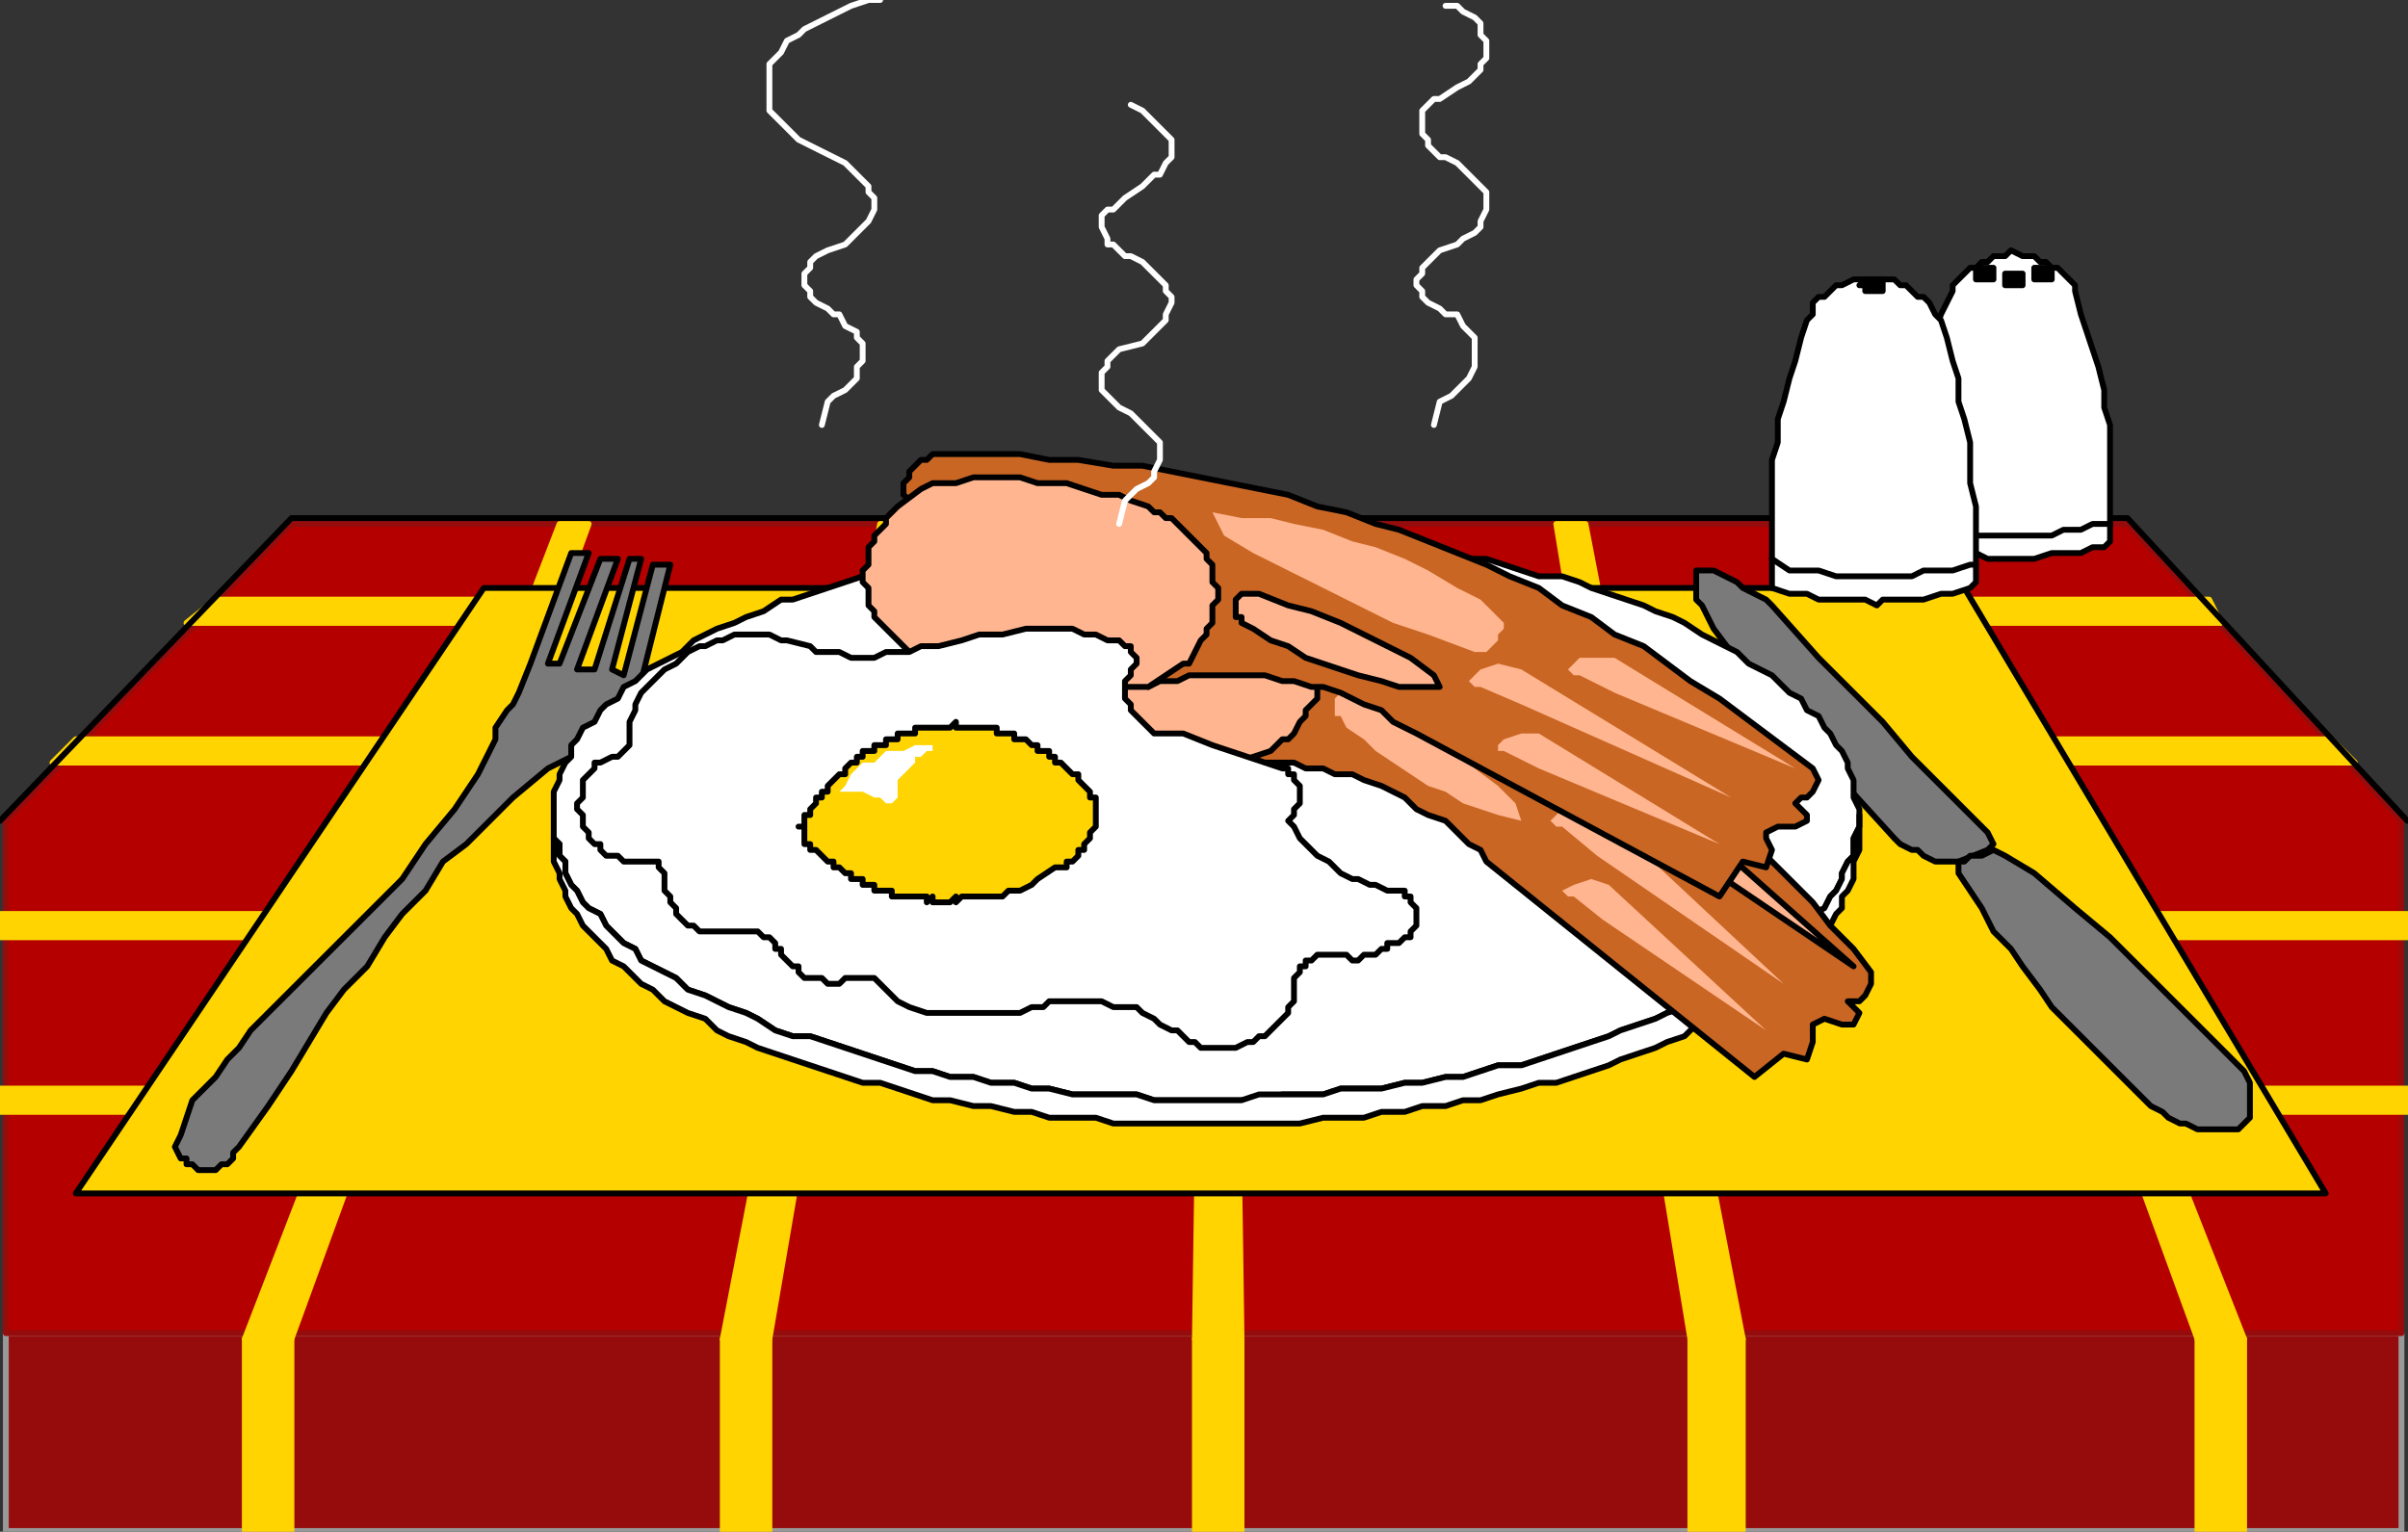 <?xml version="1.0" encoding="UTF-8" standalone="no"?>
<svg
   xmlns:dc="http://purl.org/dc/elements/1.1/"
   xmlns:cc="http://creativecommons.org/ns#"
   xmlns:rdf="http://www.w3.org/1999/02/22-rdf-syntax-ns#"
   xmlns:svg="http://www.w3.org/2000/svg"
   xmlns="http://www.w3.org/2000/svg"
   xmlns:sodipodi="http://sodipodi.sourceforge.net/DTD/sodipodi-0.dtd"
   xmlns:inkscape="http://www.inkscape.org/namespaces/inkscape"
   version="1.0"
   width="87.503mm"
   height="55.677mm"
   id="svg179"
   sodipodi:docname="FOOD067.WMF">
  <rect width="100%" height="100%" fill="#333333" stroke="none"/>
  <sodipodi:namedview
     pagecolor="#ffffff"
     bordercolor="#666666"
     borderopacity="1"
     objecttolerance="10"
     gridtolerance="10"
     guidetolerance="10"
     inkscape:pageopacity="0"
     inkscape:pageshadow="2"
     inkscape:window-width="640"
     inkscape:window-height="480"
     id="namedview181" />
  <defs
     id="defs3">
    <pattern
       id="WMFhbasepattern"
       patternUnits="userSpaceOnUse"
       width="6"
       height="6"
       x="0"
       y="0" />
  </defs>
  <path
     style="fill:#960c0c;fill-rule:evenodd;fill-opacity:1;stroke:none;"
     d="  M 0.801,183.144   L 329.823,183.144   L 329.823,210.336   L 0.801,210.336   L 0.801,183.144  z "
     id="path5" />
  <path
     style="fill:none;stroke:#999999;stroke-width:0.801px;stroke-linecap:round;stroke-linejoin:round;stroke-miterlimit:4;stroke-dasharray:none;stroke-opacity:1;"
     d="  M 0.801,183.144   L 329.823,183.144   L 329.823,210.336   L 0.801,210.336   L 0.801,183.144  "
     id="path7" />
  <path
     style="fill:#b50000;fill-rule:evenodd;fill-opacity:1;stroke:none;"
     d="  M 0.801,183.144   L 0.801,112.766   L 40.027,71.978   L 292.198,71.978   L 329.823,112.766   L 329.823,183.144   L 0.801,183.144  z "
     id="path9" />
  <path
     style="fill:none;stroke:#960c0c;stroke-width:0.801px;stroke-linecap:round;stroke-linejoin:round;stroke-miterlimit:4;stroke-dasharray:none;stroke-opacity:1;"
     d="  M 0.801,183.144   L 0.801,112.766   L 40.027,71.978   L 292.198,71.978   L 329.823,112.766   L 329.823,183.144   L 0.801,183.144  "
     id="path11" />
  <path
     style="fill:#ffd400;fill-rule:evenodd;fill-opacity:1;stroke:none;"
     d="  M 164.111,183.944   L 164.111,210.336   L 170.516,210.336   L 170.516,183.944   L 164.111,183.944  z "
     id="path13" />
  <path
     style="fill:none;stroke:#ffd400;stroke-width:0.801px;stroke-linecap:round;stroke-linejoin:round;stroke-miterlimit:4;stroke-dasharray:none;stroke-opacity:1;"
     d="  M 164.111,183.944   L 164.111,210.336   L 170.516,210.336   L 170.516,183.944   L 164.111,183.944  "
     id="path15" />
  <path
     style="fill:#ffd400;fill-rule:evenodd;fill-opacity:1;stroke:none;"
     d="  M 301.804,183.944   L 301.804,210.336   L 308.209,210.336   L 308.209,183.944   L 301.804,183.944  z "
     id="path17" />
  <path
     style="fill:none;stroke:#ffd400;stroke-width:0.801px;stroke-linecap:round;stroke-linejoin:round;stroke-miterlimit:4;stroke-dasharray:none;stroke-opacity:1;"
     d="  M 301.804,183.944   L 301.804,210.336   L 308.209,210.336   L 308.209,183.944   L 301.804,183.944  "
     id="path19" />
  <path
     style="fill:#ffd400;fill-rule:evenodd;fill-opacity:1;stroke:none;"
     d="  M 232.157,183.944   L 232.157,210.336   L 239.362,210.336   L 239.362,183.944   L 232.157,183.944  z "
     id="path21" />
  <path
     style="fill:none;stroke:#ffd400;stroke-width:0.801px;stroke-linecap:round;stroke-linejoin:round;stroke-miterlimit:4;stroke-dasharray:none;stroke-opacity:1;"
     d="  M 232.157,183.944   L 232.157,210.336   L 239.362,210.336   L 239.362,183.944   L 232.157,183.944  "
     id="path23" />
  <path
     style="fill:#ffd400;fill-rule:evenodd;fill-opacity:1;stroke:none;"
     d="  M 40.027,183.944   L 40.027,210.336   L 33.623,210.336   L 33.623,183.944   L 40.027,183.944  z "
     id="path25" />
  <path
     style="fill:none;stroke:#ffd400;stroke-width:0.801px;stroke-linecap:round;stroke-linejoin:round;stroke-miterlimit:4;stroke-dasharray:none;stroke-opacity:1;"
     d="  M 40.027,183.944   L 40.027,210.336   L 33.623,210.336   L 33.623,183.944   L 40.027,183.944  "
     id="path27" />
  <path
     style="fill:#ffd400;fill-rule:evenodd;fill-opacity:1;stroke:none;"
     d="  M 105.672,183.944   L 105.672,210.336   L 99.267,210.336   L 99.267,183.944   L 105.672,183.944  z "
     id="path29" />
  <path
     style="fill:none;stroke:#ffd400;stroke-width:0.801px;stroke-linecap:round;stroke-linejoin:round;stroke-miterlimit:4;stroke-dasharray:none;stroke-opacity:1;"
     d="  M 105.672,183.944   L 105.672,210.336   L 99.267,210.336   L 99.267,183.944   L 105.672,183.944  "
     id="path31" />
  <path
     style="fill:#ffd400;fill-rule:evenodd;fill-opacity:1;stroke:none;"
     d="  M 164.111,183.944   L 170.516,183.944   L 168.914,71.978   L 165.712,71.978   L 164.111,183.944  z "
     id="path33" />
  <path
     style="fill:none;stroke:#ffd400;stroke-width:0.801px;stroke-linecap:round;stroke-linejoin:round;stroke-miterlimit:4;stroke-dasharray:none;stroke-opacity:1;"
     d="  M 164.111,183.944   L 170.516,183.944   L 168.914,71.978   L 165.712,71.978   L 164.111,183.944  "
     id="path35" />
  <path
     style="fill:#ffd400;fill-rule:evenodd;fill-opacity:1;stroke:none;"
     d="  M 301.804,183.944   L 308.209,183.944   L 264.179,71.978   L 260.977,71.978   L 301.804,183.944  z "
     id="path37" />
  <path
     style="fill:none;stroke:#ffd400;stroke-width:0.801px;stroke-linecap:round;stroke-linejoin:round;stroke-miterlimit:4;stroke-dasharray:none;stroke-opacity:1;"
     d="  M 301.804,183.944   L 308.209,183.944   L 264.179,71.978   L 260.977,71.978   L 301.804,183.944  "
     id="path39" />
  <path
     style="fill:#ffd400;fill-rule:evenodd;fill-opacity:1;stroke:none;"
     d="  M 232.157,183.944   L 239.362,183.944   L 217.748,71.978   L 213.745,71.978   L 232.157,183.944  z "
     id="path41" />
  <path
     style="fill:none;stroke:#ffd400;stroke-width:0.801px;stroke-linecap:round;stroke-linejoin:round;stroke-miterlimit:4;stroke-dasharray:none;stroke-opacity:1;"
     d="  M 232.157,183.944   L 239.362,183.944   L 217.748,71.978   L 213.745,71.978   L 232.157,183.944  "
     id="path43" />
  <path
     style="fill:#ffd400;fill-rule:evenodd;fill-opacity:1;stroke:none;"
     d="  M 40.027,183.944   L 33.623,183.944   L 76.852,71.978   L 80.855,71.978   L 40.027,183.944  z "
     id="path45" />
  <path
     style="fill:none;stroke:#ffd400;stroke-width:0.801px;stroke-linecap:round;stroke-linejoin:round;stroke-miterlimit:4;stroke-dasharray:none;stroke-opacity:1;"
     d="  M 40.027,183.944   L 33.623,183.944   L 76.852,71.978   L 80.855,71.978   L 40.027,183.944  "
     id="path47" />
  <path
     style="fill:#ffd400;fill-rule:evenodd;fill-opacity:1;stroke:none;"
     d="  M 105.672,183.944   L 99.267,183.944   L 120.882,71.978   L 124.885,71.978   L 105.672,183.944  z "
     id="path49" />
  <path
     style="fill:none;stroke:#ffd400;stroke-width:0.801px;stroke-linecap:round;stroke-linejoin:round;stroke-miterlimit:4;stroke-dasharray:none;stroke-opacity:1;"
     d="  M 105.672,183.944   L 99.267,183.944   L 120.882,71.978   L 124.885,71.978   L 105.672,183.944  "
     id="path51" />
  <path
     style="fill:#ffd400;fill-rule:evenodd;fill-opacity:1;stroke:none;"
     d="  M 29.62,82.375   L 303.406,82.375   L 305.007,85.574   L 25.617,85.574   L 29.62,82.375  z "
     id="path53" />
  <path
     style="fill:none;stroke:#ffd400;stroke-width:0.801px;stroke-linecap:round;stroke-linejoin:round;stroke-miterlimit:4;stroke-dasharray:none;stroke-opacity:1;"
     d="  M 29.62,82.375   L 303.406,82.375   L 305.007,85.574   L 25.617,85.574   L 29.62,82.375  "
     id="path55" />
  <path
     style="fill:#ffd400;fill-rule:evenodd;fill-opacity:1;stroke:none;"
     d="  M 10.407,101.569   L 320.217,101.569   L 323.419,104.768   L 7.205,104.768   L 10.407,101.569  z "
     id="path57" />
  <path
     style="fill:none;stroke:#ffd400;stroke-width:0.801px;stroke-linecap:round;stroke-linejoin:round;stroke-miterlimit:4;stroke-dasharray:none;stroke-opacity:1;"
     d="  M 10.407,101.569   L 320.217,101.569   L 323.419,104.768   L 7.205,104.768   L 10.407,101.569  "
     id="path59" />
  <path
     style="fill:#ffd400;fill-rule:evenodd;fill-opacity:1;stroke:none;"
     d="  M 0,125.562   L 330.624,125.562   L 330.624,128.761   L 0,128.761   L 0,125.562  z "
     id="path61" />
  <path
     style="fill:none;stroke:#ffd400;stroke-width:0.801px;stroke-linecap:round;stroke-linejoin:round;stroke-miterlimit:4;stroke-dasharray:none;stroke-opacity:1;"
     d="  M 0,125.562   L 330.624,125.562   L 330.624,128.761   L 0,128.761   L 0,125.562  "
     id="path63" />
  <path
     style="fill:#ffd400;fill-rule:evenodd;fill-opacity:1;stroke:none;"
     d="  M 0,149.554   L 330.624,149.554   L 330.624,152.754   L 0,152.754   L 0,149.554  z "
     id="path65" />
  <path
     style="fill:none;stroke:#ffd400;stroke-width:0.801px;stroke-linecap:round;stroke-linejoin:round;stroke-miterlimit:4;stroke-dasharray:none;stroke-opacity:1;"
     d="  M 0,149.554   L 330.624,149.554   L 330.624,152.754   L 0,152.754   L 0,149.554  "
     id="path67" />
  <path
     style="fill:none;stroke:#000000;stroke-width:0.801px;stroke-linecap:round;stroke-linejoin:round;stroke-miterlimit:4;stroke-dasharray:none;stroke-opacity:1;"
     d="  M 0,112.766   L 40.027,71.178   L 292.198,71.178   L 330.624,112.766  "
     id="path69" />
  <path
     style="fill:#ffd400;fill-rule:evenodd;fill-opacity:1;stroke:none;"
     d="  M 10.407,163.95   L 319.416,163.95   L 269.783,80.775   L 66.445,80.775   L 10.407,163.95  z "
     id="path71" />
  <path
     style="fill:none;stroke:#000000;stroke-width:0.801px;stroke-linecap:round;stroke-linejoin:round;stroke-miterlimit:4;stroke-dasharray:none;stroke-opacity:1;"
     d="  M 10.407,163.95   L 319.416,163.95   L 269.783,80.775   L 66.445,80.775   L 10.407,163.95  "
     id="path73" />
  <path
     style="fill:#7a7a7a;fill-rule:evenodd;fill-opacity:1;stroke:none;"
     d="  M 24.817,155.953   L 25.617,153.553   L 26.418,151.154   L 28.019,149.554   L 29.62,147.955   L 31.221,145.556   L 32.822,143.956   L 34.423,141.557   L 36.024,139.957   L 37.625,138.358   L 51.235,124.762   L 55.237,120.763   L 58.44,115.965   L 62.442,111.166   L 65.644,106.368   L 66.445,104.768   L 67.246,103.169   L 68.046,101.569   L 68.046,99.97   L 69.647,97.57   L 70.448,96.771   L 71.248,95.171   L 72.849,91.172   L 78.453,75.977   L 80.855,75.977   L 75.251,91.172   L 76.852,91.172   L 82.456,76.777   L 84.857,76.777   L 79.254,91.972   L 81.655,91.972   L 86.459,76.777   L 88.06,76.777   L 84.057,91.972   L 85.658,92.772   L 89.661,77.576   L 92.062,77.576   L 88.06,93.572   L 86.459,95.971   L 84.057,99.17   L 81.655,101.569   L 80.054,102.369   L 78.453,103.968   L 76.852,104.768   L 75.251,105.568   L 70.448,109.567   L 67.246,112.766   L 64.043,115.965   L 60.841,118.364   L 58.44,122.363   L 55.237,125.562   L 52.836,128.761   L 50.434,132.76   L 47.232,135.959   L 44.83,139.158   L 42.429,143.156   L 40.027,147.155   L 36.825,151.954   L 32.822,157.552   L 32.022,158.352   L 32.022,158.352   L 32.022,158.352   L 32.022,159.152   L 31.221,159.951   L 30.421,159.951   L 30.421,159.951   L 29.62,160.751   L 28.82,160.751   L 28.019,160.751   L 27.218,160.751   L 26.418,159.951   L 25.617,159.951   L 25.617,159.152   L 24.817,159.152   L 24.016,157.552   L 24.817,155.953  z "
     id="path75" />
  <path
     style="fill:none;stroke:#000000;stroke-width:0.801px;stroke-linecap:round;stroke-linejoin:round;stroke-miterlimit:4;stroke-dasharray:none;stroke-opacity:1;"
     d="  M 24.817,155.953   L 25.617,153.553   L 26.418,151.154   L 28.019,149.554   L 29.62,147.955   L 31.221,145.556   L 32.822,143.956   L 34.423,141.557   L 36.024,139.957   L 37.625,138.358   L 51.235,124.762   L 55.237,120.763   L 58.44,115.965   L 62.442,111.166   L 65.644,106.368   L 66.445,104.768   L 67.246,103.169   L 68.046,101.569   L 68.046,99.97   L 69.647,97.57   L 70.448,96.771   L 71.248,95.171   L 72.849,91.172   L 78.453,75.977   L 80.855,75.977   L 75.251,91.172   L 76.852,91.172   L 82.456,76.777   L 84.857,76.777   L 79.254,91.972   L 81.655,91.972   L 86.459,76.777   L 88.06,76.777   L 84.057,91.972   L 85.658,92.772   L 89.661,77.576   L 92.062,77.576   L 88.06,93.572   L 86.459,95.971   L 84.057,99.17   L 81.655,101.569   L 80.054,102.369   L 78.453,103.968   L 76.852,104.768   L 75.251,105.568   L 70.448,109.567   L 67.246,112.766   L 64.043,115.965   L 60.841,118.364   L 58.44,122.363   L 55.237,125.562   L 52.836,128.761   L 50.434,132.76   L 47.232,135.959   L 44.83,139.158   L 42.429,143.156   L 40.027,147.155   L 36.825,151.954   L 32.822,157.552   L 32.022,158.352   L 32.022,158.352   L 32.022,158.352   L 32.022,159.152   L 31.221,159.951   L 30.421,159.951   L 30.421,159.951   L 29.62,160.751   L 28.82,160.751   L 28.019,160.751   L 27.218,160.751   L 26.418,159.951   L 25.617,159.951   L 25.617,159.152   L 24.817,159.152   L 24.016,157.552   L 24.817,155.953  "
     id="path77" />
  <path
     style="fill:#7a7a7a;fill-rule:evenodd;fill-opacity:1;stroke:none;"
     d="  M 272.985,116.764   L 273.785,115.965   L 272.985,114.365   L 272.184,113.565   L 271.384,112.766   L 270.583,111.966   L 269.783,111.166   L 266.581,107.967   L 262.578,103.968   L 258.575,99.17   L 253.772,94.371   L 249.769,90.373   L 243.365,83.175   L 242.564,82.375   L 240.963,81.575   L 239.362,80.775   L 238.562,79.976   L 236.961,79.176   L 235.359,78.376   L 233.758,78.376   L 232.958,78.376   L 232.958,79.176   L 232.958,79.976   L 232.958,80.775   L 232.958,81.575   L 232.958,82.375   L 233.758,83.175   L 233.758,83.175   L 235.359,86.374   L 237.761,89.573   L 240.163,92.772   L 241.764,95.171   L 244.165,98.37   L 246.567,101.569   L 248.969,103.968   L 252.171,106.368   L 260.176,115.165   L 260.977,115.965   L 262.578,116.764   L 263.378,116.764   L 264.179,117.564   L 265.78,118.364   L 266.581,118.364   L 268.182,118.364   L 268.982,118.364   L 268.982,118.364   L 272.985,116.764  z "
     id="path79" />
  <path
     style="fill:none;stroke:#000000;stroke-width:0.801px;stroke-linecap:round;stroke-linejoin:round;stroke-miterlimit:4;stroke-dasharray:none;stroke-opacity:1;"
     d="  M 272.985,116.764   L 273.785,115.965   L 272.985,114.365   L 272.184,113.565   L 271.384,112.766   L 270.583,111.966   L 269.783,111.166   L 266.581,107.967   L 262.578,103.968   L 258.575,99.17   L 253.772,94.371   L 249.769,90.373   L 243.365,83.175   L 242.564,82.375   L 240.963,81.575   L 239.362,80.775   L 238.562,79.976   L 236.961,79.176   L 235.359,78.376   L 233.758,78.376   L 232.958,78.376   L 232.958,79.176   L 232.958,79.976   L 232.958,80.775   L 232.958,81.575   L 232.958,82.375   L 233.758,83.175   L 233.758,83.175   L 235.359,86.374   L 237.761,89.573   L 240.163,92.772   L 241.764,95.171   L 244.165,98.37   L 246.567,101.569   L 248.969,103.968   L 252.171,106.368   L 260.176,115.165   L 260.977,115.965   L 262.578,116.764   L 263.378,116.764   L 264.179,117.564   L 265.78,118.364   L 266.581,118.364   L 268.182,118.364   L 268.982,118.364   L 268.982,118.364   L 272.985,116.764  "
     id="path81" />
  <path
     style="fill:#ffffff;fill-rule:evenodd;fill-opacity:1;stroke:none;"
     d="  M 255.373,111.966   L 255.373,111.166   L 254.572,109.567   L 254.572,107.967   L 254.572,107.167   L 253.772,105.568   L 253.772,104.768   L 252.971,103.169   L 252.171,102.369   L 251.37,100.769   L 250.57,99.97   L 249.769,98.37   L 248.168,97.57   L 247.368,95.971   L 245.767,95.171   L 244.966,94.371   L 243.365,92.772   L 241.764,91.972   L 240.163,91.172   L 238.562,89.573   L 236.961,88.773   L 235.359,87.973   L 233.758,87.173   L 231.357,85.574   L 229.756,84.774   L 227.354,83.974   L 225.753,83.175   L 223.351,82.375   L 220.95,81.575   L 218.548,80.775   L 216.947,79.976   L 214.545,79.176   L 211.343,79.176   L 208.942,78.376   L 206.54,77.576   L 204.138,76.777   L 201.737,76.777   L 198.535,75.977   L 196.133,75.977   L 193.731,75.177   L 190.529,75.177   L 188.127,74.377   L 184.925,74.377   L 182.524,73.578   L 179.321,73.578   L 176.92,73.578   L 173.718,73.578   L 170.516,73.578   L 168.114,73.578   L 164.912,73.578   L 162.51,73.578   L 159.308,73.578   L 156.106,73.578   L 153.704,73.578   L 150.502,73.578   L 148.1,74.377   L 144.898,74.377   L 142.497,74.377   L 139.294,75.177   L 136.893,75.177   L 134.491,75.977   L 131.289,75.977   L 128.887,76.777   L 126.486,77.576   L 123.284,77.576   L 120.882,78.376   L 118.48,79.176   L 116.079,79.976   L 113.677,80.775   L 111.275,81.575   L 108.874,82.375   L 107.273,82.375   L 104.871,83.974   L 102.469,84.774   L 100.868,85.574   L 98.467,86.374   L 96.866,87.173   L 95.265,87.973   L 93.663,89.573   L 92.062,90.373   L 90.461,91.172   L 88.86,91.972   L 87.259,93.572   L 85.658,94.371   L 84.857,95.971   L 83.256,96.771   L 82.456,97.57   L 81.655,99.17   L 80.054,99.97   L 79.254,101.569   L 78.453,102.369   L 78.453,103.968   L 77.653,104.768   L 76.852,106.368   L 76.852,107.167   L 76.052,108.767   L 76.052,110.366   L 76.052,111.166   L 76.052,112.766   L 76.052,113.565   L 76.052,115.165   L 76.852,115.965   L 76.852,117.564   L 77.653,118.364   L 77.653,119.963   L 78.453,121.563   L 79.254,122.363   L 80.054,123.962   L 80.855,124.762   L 82.456,125.562   L 83.256,127.161   L 84.057,127.961   L 85.658,129.561   L 87.259,130.36   L 88.06,131.96   L 89.661,132.76   L 91.262,133.559   L 92.863,134.359   L 94.464,135.959   L 96.866,136.758   L 98.467,137.558   L 100.068,138.358   L 102.469,139.158   L 104.071,139.957   L 106.472,141.557   L 108.874,142.357   L 111.275,142.357   L 113.677,143.156   L 116.079,143.956   L 118.48,144.756   L 120.882,145.556   L 123.284,146.355   L 125.685,147.155   L 128.087,147.155   L 130.488,147.955   L 133.691,147.955   L 136.092,148.755   L 139.294,148.755   L 141.696,149.554   L 144.098,149.554   L 147.3,150.354   L 150.502,150.354   L 152.904,150.354   L 156.106,150.354   L 158.507,151.154   L 161.71,151.154   L 164.111,151.154   L 167.313,151.154   L 170.516,151.154   L 172.917,151.154   L 176.119,150.354   L 178.521,150.354   L 181.723,150.354   L 184.125,149.554   L 187.327,149.554   L 189.729,149.554   L 192.931,148.755   L 195.332,148.755   L 198.535,147.955   L 200.936,147.955   L 203.338,147.155   L 205.739,146.355   L 208.942,146.355   L 211.343,145.556   L 213.745,144.756   L 216.146,143.956   L 218.548,143.156   L 220.95,142.357   L 222.551,141.557   L 224.952,140.757   L 227.354,139.957   L 228.955,139.158   L 231.357,138.358   L 232.958,137.558   L 235.359,136.758   L 236.961,135.159   L 238.562,134.359   L 240.163,133.559   L 241.764,132.76   L 243.365,131.16   L 244.966,130.36   L 245.767,129.561   L 247.368,127.961   L 248.168,127.161   L 248.969,125.562   L 250.57,124.762   L 251.37,123.163   L 252.171,122.363   L 252.971,120.763   L 252.971,119.963   L 253.772,118.364   L 254.572,117.564   L 254.572,115.965   L 254.572,115.165   L 255.373,113.565   L 255.373,111.966   L 255.373,111.966  z "
     id="path83" />
  <path
     style="fill:none;stroke:#000000;stroke-width:0.801px;stroke-linecap:round;stroke-linejoin:round;stroke-miterlimit:4;stroke-dasharray:none;stroke-opacity:1;"
     d="  M 255.373,111.966   L 255.373,111.166   L 254.572,109.567   L 254.572,107.967   L 254.572,107.167   L 253.772,105.568   L 253.772,104.768   L 252.971,103.169   L 252.171,102.369   L 251.37,100.769   L 250.57,99.97   L 249.769,98.37   L 248.168,97.57   L 247.368,95.971   L 245.767,95.171   L 244.966,94.371   L 243.365,92.772   L 241.764,91.972   L 240.163,91.172   L 238.562,89.573   L 236.961,88.773   L 235.359,87.973   L 233.758,87.173   L 231.357,85.574   L 229.756,84.774   L 227.354,83.974   L 225.753,83.175   L 223.351,82.375   L 220.95,81.575   L 218.548,80.775   L 216.947,79.976   L 214.545,79.176   L 211.343,79.176   L 208.942,78.376   L 206.54,77.576   L 204.138,76.777   L 201.737,76.777   L 198.535,75.977   L 196.133,75.977   L 193.731,75.177   L 190.529,75.177   L 188.127,74.377   L 184.925,74.377   L 182.524,73.578   L 179.321,73.578   L 176.92,73.578   L 173.718,73.578   L 170.516,73.578   L 168.114,73.578   L 164.912,73.578   L 162.51,73.578   L 159.308,73.578   L 156.106,73.578   L 153.704,73.578   L 150.502,73.578   L 148.1,74.377   L 144.898,74.377   L 142.497,74.377   L 139.294,75.177   L 136.893,75.177   L 134.491,75.977   L 131.289,75.977   L 128.887,76.777   L 126.486,77.576   L 123.284,77.576   L 120.882,78.376   L 118.48,79.176   L 116.079,79.976   L 113.677,80.775   L 111.275,81.575   L 108.874,82.375   L 107.273,82.375   L 104.871,83.974   L 102.469,84.774   L 100.868,85.574   L 98.467,86.374   L 96.866,87.173   L 95.265,87.973   L 93.663,89.573   L 92.062,90.373   L 90.461,91.172   L 88.86,91.972   L 87.259,93.572   L 85.658,94.371   L 84.857,95.971   L 83.256,96.771   L 82.456,97.57   L 81.655,99.17   L 80.054,99.97   L 79.254,101.569   L 78.453,102.369   L 78.453,103.968   L 77.653,104.768   L 76.852,106.368   L 76.852,107.167   L 76.052,108.767   L 76.052,110.366   L 76.052,111.166   L 76.052,112.766   L 76.052,113.565   L 76.052,115.165   L 76.852,115.965   L 76.852,117.564   L 77.653,118.364   L 77.653,119.963   L 78.453,121.563   L 79.254,122.363   L 80.054,123.962   L 80.855,124.762   L 82.456,125.562   L 83.256,127.161   L 84.057,127.961   L 85.658,129.561   L 87.259,130.36   L 88.06,131.96   L 89.661,132.76   L 91.262,133.559   L 92.863,134.359   L 94.464,135.959   L 96.866,136.758   L 98.467,137.558   L 100.068,138.358   L 102.469,139.158   L 104.071,139.957   L 106.472,141.557   L 108.874,142.357   L 111.275,142.357   L 113.677,143.156   L 116.079,143.956   L 118.48,144.756   L 120.882,145.556   L 123.284,146.355   L 125.685,147.155   L 128.087,147.155   L 130.488,147.955   L 133.691,147.955   L 136.092,148.755   L 139.294,148.755   L 141.696,149.554   L 144.098,149.554   L 147.3,150.354   L 150.502,150.354   L 152.904,150.354   L 156.106,150.354   L 158.507,151.154   L 161.71,151.154   L 164.111,151.154   L 167.313,151.154   L 170.516,151.154   L 172.917,151.154   L 176.119,150.354   L 178.521,150.354   L 181.723,150.354   L 184.125,149.554   L 187.327,149.554   L 189.729,149.554   L 192.931,148.755   L 195.332,148.755   L 198.535,147.955   L 200.936,147.955   L 203.338,147.155   L 205.739,146.355   L 208.942,146.355   L 211.343,145.556   L 213.745,144.756   L 216.146,143.956   L 218.548,143.156   L 220.95,142.357   L 222.551,141.557   L 224.952,140.757   L 227.354,139.957   L 228.955,139.158   L 231.357,138.358   L 232.958,137.558   L 235.359,136.758   L 236.961,135.159   L 238.562,134.359   L 240.163,133.559   L 241.764,132.76   L 243.365,131.16   L 244.966,130.36   L 245.767,129.561   L 247.368,127.961   L 248.168,127.161   L 248.969,125.562   L 250.57,124.762   L 251.37,123.163   L 252.171,122.363   L 252.971,120.763   L 252.971,119.963   L 253.772,118.364   L 254.572,117.564   L 254.572,115.965   L 254.572,115.165   L 255.373,113.565   L 255.373,111.966   L 255.373,111.966  "
     id="path85" />
  <path
     style="fill:#ffffff;fill-rule:evenodd;fill-opacity:1;stroke:none;"
     d="  M 255.373,111.966   L 255.373,111.966   L 255.373,113.565   L 254.572,115.165   L 254.572,115.965   L 254.572,117.564   L 253.772,118.364   L 252.971,119.963   L 252.971,120.763   L 252.171,122.363   L 251.37,123.163   L 250.57,124.762   L 248.969,125.562   L 248.168,127.161   L 247.368,127.961   L 245.767,128.761   L 244.966,130.36   L 243.365,131.16   L 241.764,132.76   L 240.163,133.559   L 238.562,134.359   L 236.961,135.159   L 235.359,136.758   L 232.958,137.558   L 231.357,138.358   L 228.955,139.158   L 227.354,139.957   L 224.952,140.757   L 222.551,141.557   L 220.95,142.357   L 218.548,143.156   L 216.146,143.956   L 213.745,144.756   L 211.343,145.556   L 208.942,146.355   L 205.739,146.355   L 203.338,147.155   L 200.936,147.955   L 198.535,147.955   L 195.332,148.755   L 192.931,148.755   L 189.729,149.554   L 187.327,149.554   L 184.125,149.554   L 181.723,150.354   L 178.521,150.354   L 176.119,150.354   L 172.917,150.354   L 170.516,151.154   L 167.313,151.154   L 164.111,151.154   L 161.71,151.154   L 158.507,151.154   L 156.106,150.354   L 152.904,150.354   L 150.502,150.354   L 147.3,150.354   L 144.098,149.554   L 141.696,149.554   L 139.294,148.755   L 136.092,148.755   L 133.691,147.955   L 130.488,147.955   L 128.087,147.155   L 125.685,147.155   L 123.284,146.355   L 120.882,145.556   L 118.48,144.756   L 116.079,143.956   L 113.677,143.156   L 111.275,142.357   L 108.874,142.357   L 106.472,141.557   L 104.071,139.957   L 102.469,139.158   L 100.068,138.358   L 98.467,137.558   L 96.866,136.758   L 94.464,135.959   L 92.863,134.359   L 91.262,133.559   L 89.661,132.76   L 88.06,131.96   L 87.259,130.36   L 85.658,129.561   L 84.057,127.961   L 83.256,127.161   L 82.456,125.562   L 80.855,124.762   L 80.054,123.962   L 79.254,122.363   L 78.453,121.563   L 77.653,119.963   L 77.653,118.364   L 76.852,117.564   L 76.852,115.965   L 76.052,115.165   L 76.052,118.364   L 76.852,119.963   L 76.852,120.763   L 77.653,122.363   L 77.653,123.163   L 78.453,124.762   L 79.254,125.562   L 80.054,127.161   L 80.855,127.961   L 82.456,129.561   L 83.256,130.36   L 84.057,131.96   L 85.658,132.76   L 87.259,134.359   L 88.06,135.159   L 89.661,135.959   L 91.262,137.558   L 92.863,138.358   L 94.464,139.158   L 96.866,139.957   L 98.467,141.557   L 100.068,142.357   L 102.469,143.156   L 104.071,143.956   L 106.472,144.756   L 108.874,145.556   L 111.275,146.355   L 113.677,147.155   L 116.079,147.955   L 118.48,148.755   L 120.882,148.755   L 123.284,149.554   L 125.685,150.354   L 128.087,151.154   L 130.488,151.154   L 133.691,151.954   L 136.092,151.954   L 139.294,152.754   L 141.696,152.754   L 144.098,153.553   L 147.3,153.553   L 150.502,153.553   L 152.904,154.353   L 156.106,154.353   L 158.507,154.353   L 161.71,154.353   L 164.111,154.353   L 167.313,154.353   L 170.516,154.353   L 172.917,154.353   L 176.119,154.353   L 178.521,154.353   L 181.723,153.553   L 184.125,153.553   L 187.327,153.553   L 189.729,152.754   L 192.931,152.754   L 195.332,151.954   L 198.535,151.954   L 200.936,151.154   L 203.338,151.154   L 205.739,150.354   L 208.942,149.554   L 211.343,148.755   L 213.745,148.755   L 216.146,147.955   L 218.548,147.155   L 220.95,146.355   L 222.551,145.556   L 224.952,144.756   L 227.354,143.956   L 228.955,143.156   L 231.357,142.357   L 232.958,140.757   L 235.359,139.957   L 236.961,139.158   L 238.562,138.358   L 240.163,136.758   L 241.764,135.959   L 243.365,135.159   L 244.966,133.559   L 245.767,132.76   L 247.368,131.96   L 248.168,130.36   L 248.969,129.561   L 250.57,127.961   L 251.37,127.161   L 252.171,125.562   L 252.971,124.762   L 252.971,123.163   L 253.772,122.363   L 254.572,120.763   L 254.572,119.963   L 254.572,118.364   L 255.373,116.764   L 255.373,115.965   L 255.373,115.965   L 255.373,111.966  z "
     id="path87" />
  <path
     style="fill:none;stroke:#000000;stroke-width:0.801px;stroke-linecap:round;stroke-linejoin:round;stroke-miterlimit:4;stroke-dasharray:none;stroke-opacity:1;"
     d="  M 255.373,111.966   L 255.373,111.966   L 255.373,113.565   L 254.572,115.165   L 254.572,115.965   L 254.572,117.564   L 253.772,118.364   L 252.971,119.963   L 252.971,120.763   L 252.171,122.363   L 251.37,123.163   L 250.57,124.762   L 248.969,125.562   L 248.168,127.161   L 247.368,127.961   L 245.767,128.761   L 244.966,130.36   L 243.365,131.16   L 241.764,132.76   L 240.163,133.559   L 238.562,134.359   L 236.961,135.159   L 235.359,136.758   L 232.958,137.558   L 231.357,138.358   L 228.955,139.158   L 227.354,139.957   L 224.952,140.757   L 222.551,141.557   L 220.95,142.357   L 218.548,143.156   L 216.146,143.956   L 213.745,144.756   L 211.343,145.556   L 208.942,146.355   L 205.739,146.355   L 203.338,147.155   L 200.936,147.955   L 198.535,147.955   L 195.332,148.755   L 192.931,148.755   L 189.729,149.554   L 187.327,149.554   L 184.125,149.554   L 181.723,150.354   L 178.521,150.354   L 176.119,150.354   L 172.917,150.354   L 170.516,151.154   L 167.313,151.154   L 164.111,151.154   L 161.71,151.154   L 158.507,151.154   L 156.106,150.354   L 152.904,150.354   L 150.502,150.354   L 147.3,150.354   L 144.098,149.554   L 141.696,149.554   L 139.294,148.755   L 136.092,148.755   L 133.691,147.955   L 130.488,147.955   L 128.087,147.155   L 125.685,147.155   L 123.284,146.355   L 120.882,145.556   L 118.48,144.756   L 116.079,143.956   L 113.677,143.156   L 111.275,142.357   L 108.874,142.357   L 106.472,141.557   L 104.071,139.957   L 102.469,139.158   L 100.068,138.358   L 98.467,137.558   L 96.866,136.758   L 94.464,135.959   L 92.863,134.359   L 91.262,133.559   L 89.661,132.76   L 88.06,131.96   L 87.259,130.36   L 85.658,129.561   L 84.057,127.961   L 83.256,127.161   L 82.456,125.562   L 80.855,124.762   L 80.054,123.962   L 79.254,122.363   L 78.453,121.563   L 77.653,119.963   L 77.653,118.364   L 76.852,117.564   L 76.852,115.965   L 76.052,115.165   L 76.052,118.364   L 76.852,119.963   L 76.852,120.763   L 77.653,122.363   L 77.653,123.163   L 78.453,124.762   L 79.254,125.562   L 80.054,127.161   L 80.855,127.961   L 82.456,129.561   L 83.256,130.36   L 84.057,131.96   L 85.658,132.76   L 87.259,134.359   L 88.06,135.159   L 89.661,135.959   L 91.262,137.558   L 92.863,138.358   L 94.464,139.158   L 96.866,139.957   L 98.467,141.557   L 100.068,142.357   L 102.469,143.156   L 104.071,143.956   L 106.472,144.756   L 108.874,145.556   L 111.275,146.355   L 113.677,147.155   L 116.079,147.955   L 118.48,148.755   L 120.882,148.755   L 123.284,149.554   L 125.685,150.354   L 128.087,151.154   L 130.488,151.154   L 133.691,151.954   L 136.092,151.954   L 139.294,152.754   L 141.696,152.754   L 144.098,153.553   L 147.3,153.553   L 150.502,153.553   L 152.904,154.353   L 156.106,154.353   L 158.507,154.353   L 161.71,154.353   L 164.111,154.353   L 167.313,154.353   L 170.516,154.353   L 172.917,154.353   L 176.119,154.353   L 178.521,154.353   L 181.723,153.553   L 184.125,153.553   L 187.327,153.553   L 189.729,152.754   L 192.931,152.754   L 195.332,151.954   L 198.535,151.954   L 200.936,151.154   L 203.338,151.154   L 205.739,150.354   L 208.942,149.554   L 211.343,148.755   L 213.745,148.755   L 216.146,147.955   L 218.548,147.155   L 220.95,146.355   L 222.551,145.556   L 224.952,144.756   L 227.354,143.956   L 228.955,143.156   L 231.357,142.357   L 232.958,140.757   L 235.359,139.957   L 236.961,139.158   L 238.562,138.358   L 240.163,136.758   L 241.764,135.959   L 243.365,135.159   L 244.966,133.559   L 245.767,132.76   L 247.368,131.96   L 248.168,130.36   L 248.969,129.561   L 250.57,127.961   L 251.37,127.161   L 252.171,125.562   L 252.971,124.762   L 252.971,123.163   L 253.772,122.363   L 254.572,120.763   L 254.572,119.963   L 254.572,118.364   L 255.373,116.764   L 255.373,115.965   L 255.373,115.965   L 255.373,111.966  "
     id="path89" />
  <path
     style="fill:#c96623;fill-rule:evenodd;fill-opacity:1;stroke:none;"
     d="  M 256.974,133.559   L 254.572,130.36   L 251.37,127.161   L 248.969,123.962   L 245.767,120.763   L 243.365,118.364   L 240.163,115.165   L 236.961,112.766   L 233.758,109.567   L 231.357,107.167   L 228.155,104.768   L 224.952,102.369   L 220.95,99.97   L 217.748,97.57   L 214.545,95.171   L 211.343,92.772   L 207.34,90.373   L 204.138,88.773   L 200.136,86.374   L 196.933,84.774   L 192.931,83.175   L 188.928,80.775   L 185.726,79.976   L 181.723,78.376   L 177.72,76.777   L 173.718,75.177   L 170.516,73.578   L 166.513,72.778   L 162.51,71.178   L 158.507,70.379   L 154.505,69.579   L 150.502,68.779   L 148.1,67.979   L 148.1,67.979   L 147.3,67.979   L 146.499,67.979   L 145.699,67.979   L 145.699,67.979   L 144.898,68.779   L 144.098,68.779   L 143.297,69.579   L 143.297,69.579   L 142.497,70.379   L 141.696,71.178   L 141.696,71.978   L 141.696,72.778   L 141.696,72.778   L 169.715,104.768   L 171.316,104.768   L 173.718,104.768   L 175.319,104.768   L 177.72,104.768   L 179.321,105.568   L 181.723,105.568   L 183.324,106.368   L 185.726,106.368   L 187.327,107.167   L 189.729,107.967   L 191.33,108.767   L 192.931,109.567   L 194.532,111.166   L 196.133,111.966   L 198.535,112.766   L 200.136,114.365   L 201.737,115.965   L 203.338,116.764   L 204.138,118.364   L 204.138,118.364   L 240.963,147.955   L 244.966,144.756   L 248.168,145.556   L 248.969,143.156   L 248.969,141.557   L 248.969,140.757   L 250.57,139.957   L 252.971,140.757   L 254.572,140.757   L 255.373,139.158   L 253.772,137.558   L 254.572,137.558   L 255.373,137.558   L 256.174,136.758   L 256.974,135.159   L 256.974,133.559  z "
     id="path91" />
  <path
     style="fill:none;stroke:#000000;stroke-width:0.801px;stroke-linecap:round;stroke-linejoin:round;stroke-miterlimit:4;stroke-dasharray:none;stroke-opacity:1;"
     d="  M 256.974,133.559   L 254.572,130.36   L 251.37,127.161   L 248.969,123.962   L 245.767,120.763   L 243.365,118.364   L 240.163,115.165   L 236.961,112.766   L 233.758,109.567   L 231.357,107.167   L 228.155,104.768   L 224.952,102.369   L 220.95,99.97   L 217.748,97.57   L 214.545,95.171   L 211.343,92.772   L 207.34,90.373   L 204.138,88.773   L 200.136,86.374   L 196.933,84.774   L 192.931,83.175   L 188.928,80.775   L 185.726,79.976   L 181.723,78.376   L 177.72,76.777   L 173.718,75.177   L 170.516,73.578   L 166.513,72.778   L 162.51,71.178   L 158.507,70.379   L 154.505,69.579   L 150.502,68.779   L 148.1,67.979   L 148.1,67.979   L 147.3,67.979   L 146.499,67.979   L 145.699,67.979   L 145.699,67.979   L 144.898,68.779   L 144.098,68.779   L 143.297,69.579   L 143.297,69.579   L 142.497,70.379   L 141.696,71.178   L 141.696,71.978   L 141.696,72.778   L 141.696,72.778   L 169.715,104.768   L 171.316,104.768   L 173.718,104.768   L 175.319,104.768   L 177.72,104.768   L 179.321,105.568   L 181.723,105.568   L 183.324,106.368   L 185.726,106.368   L 187.327,107.167   L 189.729,107.967   L 191.33,108.767   L 192.931,109.567   L 194.532,111.166   L 196.133,111.966   L 198.535,112.766   L 200.136,114.365   L 201.737,115.965   L 203.338,116.764   L 204.138,118.364   L 204.138,118.364   L 240.963,147.955   L 244.966,144.756   L 248.168,145.556   L 248.969,143.156   L 248.969,141.557   L 248.969,140.757   L 250.57,139.957   L 252.971,140.757   L 254.572,140.757   L 255.373,139.158   L 253.772,137.558   L 254.572,137.558   L 255.373,137.558   L 256.174,136.758   L 256.974,135.159   L 256.974,133.559  "
     id="path93" />
  <path
     style="fill:#ffb58f;fill-rule:evenodd;fill-opacity:1;stroke:none;"
     d="  M 144.098,71.978   L 145.699,71.978   L 147.3,71.978   L 147.3,71.978   L 148.901,71.978   L 151.303,72.778   L 152.904,72.778   L 155.305,72.778   L 157.707,73.578   L 160.108,74.377   L 161.71,75.177   L 164.111,75.977   L 166.513,76.777   L 168.114,77.576   L 170.516,78.376   L 172.117,79.976   L 174.518,80.775   L 174.518,80.775   L 174.518,81.575   L 175.319,81.575   L 176.119,82.375   L 176.92,83.175   L 177.72,83.974   L 178.521,84.774   L 179.321,85.574   L 180.122,86.374   L 180.122,87.173   L 180.923,88.773   L 180.923,89.573   L 180.923,90.373   L 180.923,91.972   L 180.923,92.772   L 180.923,93.572   L 180.923,94.371   L 180.923,95.971   L 180.122,96.771   L 179.321,97.57   L 179.321,98.37   L 178.521,99.17   L 177.72,100.769   L 176.92,101.569   L 176.119,101.569   L 175.319,102.369   L 174.518,103.169   L 172.117,103.968   L 169.715,104.768   L 167.313,104.768   L 167.313,104.768   L 166.513,104.768   L 164.111,104.768   L 161.71,103.968   L 159.308,103.968   L 157.707,103.169   L 155.305,102.369   L 152.904,101.569   L 151.303,100.769   L 148.901,99.97   L 146.499,99.17   L 144.898,98.37   L 142.497,96.771   L 140.895,95.971   L 140.895,95.971   L 140.895,95.971   L 139.294,95.171   L 138.494,94.371   L 137.693,93.572   L 136.893,92.772   L 136.893,91.972   L 136.092,91.172   L 135.292,90.373   L 135.292,89.573   L 134.491,88.773   L 134.491,87.173   L 134.491,86.374   L 133.691,85.574   L 133.691,83.974   L 134.491,83.175   L 134.491,82.375   L 134.491,80.775   L 135.292,79.976   L 135.292,79.176   L 136.092,78.376   L 136.893,77.576   L 136.893,76.777   L 138.494,75.977   L 139.294,75.177   L 140.095,74.377   L 140.895,73.578   L 144.098,71.978  z "
     id="path95" />
  <path
     style="fill:none;stroke:#000000;stroke-width:0.801px;stroke-linecap:round;stroke-linejoin:round;stroke-miterlimit:4;stroke-dasharray:none;stroke-opacity:1;"
     d="  M 144.098,71.978   L 145.699,71.978   L 147.3,71.978   L 147.3,71.978   L 148.901,71.978   L 151.303,72.778   L 152.904,72.778   L 155.305,72.778   L 157.707,73.578   L 160.108,74.377   L 161.71,75.177   L 164.111,75.977   L 166.513,76.777   L 168.114,77.576   L 170.516,78.376   L 172.117,79.976   L 174.518,80.775   L 174.518,80.775   L 174.518,81.575   L 175.319,81.575   L 176.119,82.375   L 176.92,83.175   L 177.72,83.974   L 178.521,84.774   L 179.321,85.574   L 180.122,86.374   L 180.122,87.173   L 180.923,88.773   L 180.923,89.573   L 180.923,90.373   L 180.923,91.972   L 180.923,92.772   L 180.923,93.572   L 180.923,94.371   L 180.923,95.971   L 180.122,96.771   L 179.321,97.57   L 179.321,98.37   L 178.521,99.17   L 177.72,100.769   L 176.92,101.569   L 176.119,101.569   L 175.319,102.369   L 174.518,103.169   L 172.117,103.968   L 169.715,104.768   L 167.313,104.768   L 167.313,104.768   L 166.513,104.768   L 164.111,104.768   L 161.71,103.968   L 159.308,103.968   L 157.707,103.169   L 155.305,102.369   L 152.904,101.569   L 151.303,100.769   L 148.901,99.97   L 146.499,99.17   L 144.898,98.37   L 142.497,96.771   L 140.895,95.971   L 140.895,95.971   L 140.895,95.971   L 139.294,95.171   L 138.494,94.371   L 137.693,93.572   L 136.893,92.772   L 136.893,91.972   L 136.092,91.172   L 135.292,90.373   L 135.292,89.573   L 134.491,88.773   L 134.491,87.173   L 134.491,86.374   L 133.691,85.574   L 133.691,83.974   L 134.491,83.175   L 134.491,82.375   L 134.491,80.775   L 135.292,79.976   L 135.292,79.176   L 136.092,78.376   L 136.893,77.576   L 136.893,76.777   L 138.494,75.977   L 139.294,75.177   L 140.095,74.377   L 140.895,73.578   L 144.098,71.978  "
     id="path97" />
  <path
     style="fill:#ffb58f;fill-rule:evenodd;fill-opacity:1;stroke:none;"
     d="  M 184.925,99.97   L 187.327,101.569   L 188.928,103.169   L 191.33,104.768   L 193.731,106.368   L 196.133,107.967   L 198.535,108.767   L 200.936,110.366   L 203.338,111.166   L 205.739,111.966   L 208.942,112.766   L 208.141,110.366   L 205.739,107.967   L 202.537,105.568   L 200.136,103.169   L 196.933,101.569   L 193.731,99.17   L 190.529,97.57   L 186.526,95.171   L 185.726,95.171   L 185.726,95.171   L 184.925,95.171   L 184.125,95.171   L 184.125,95.171   L 183.324,95.971   L 183.324,96.771   L 183.324,96.771   L 183.324,97.57   L 183.324,98.37   L 184.125,98.37   L 184.925,99.97  z "
     id="path99" />
  <path
     style="fill:#ffb58f;fill-rule:evenodd;fill-opacity:1;stroke:none;"
     d="  M 215.346,123.163   L 214.545,122.363   L 216.146,121.563   L 218.548,120.763   L 220.95,121.563   L 242.564,141.557   L 220.149,126.362   L 216.146,123.163   L 215.346,123.163  z "
     id="path101" />
  <path
     style="fill:#ffb58f;fill-rule:evenodd;fill-opacity:1;stroke:none;"
     d="  M 213.745,113.565   L 212.944,112.766   L 214.545,111.166   L 216.947,111.166   L 220.149,111.966   L 244.966,135.159   L 219.349,117.564   L 214.545,113.565   L 213.745,113.565  z "
     id="path103" />
  <path
     style="fill:#ffb58f;fill-rule:evenodd;fill-opacity:1;stroke:none;"
     d="  M 227.354,114.365   L 226.553,113.565   L 228.155,112.766   L 230.556,112.766   L 232.958,113.565   L 254.572,132.76   L 232.157,117.564   L 228.155,114.365   L 227.354,114.365  z "
     id="path105" />
  <path
     style="fill:none;stroke:#000000;stroke-width:0.801px;stroke-linecap:round;stroke-linejoin:round;stroke-miterlimit:4;stroke-dasharray:none;stroke-opacity:1;"
     d="  M 227.354,114.365   L 226.553,113.565   L 228.155,112.766   L 230.556,112.766   L 232.958,113.565   L 254.572,132.76   L 232.157,117.564   L 228.155,114.365   L 227.354,114.365  "
     id="path107" />
  <path
     style="fill:#ffb58f;fill-rule:evenodd;fill-opacity:1;stroke:none;"
     d="  M 216.146,102.369   L 213.745,99.17   L 210.543,96.771   L 207.34,94.371   L 204.138,91.972   L 200.936,90.373   L 196.933,88.773   L 193.731,87.173   L 189.729,85.574   L 186.526,83.974   L 182.524,83.175   L 183.324,86.374   L 187.327,89.573   L 191.33,93.572   L 195.332,96.771   L 199.335,99.17   L 204.138,102.369   L 208.141,104.768   L 213.745,108.767   L 214.545,108.767   L 215.346,108.767   L 216.146,108.767   L 216.947,108.767   L 217.748,107.967   L 218.548,107.167   L 218.548,106.368   L 218.548,105.568   L 218.548,104.768   L 218.548,103.968   L 217.748,103.968   L 216.146,102.369  z "
     id="path109" />
  <path
     style="fill:#c96623;fill-rule:evenodd;fill-opacity:1;stroke:none;"
     d="  M 248.969,105.568   L 245.767,103.169   L 242.564,100.769   L 239.362,98.37   L 236.16,95.971   L 232.157,93.572   L 228.955,91.172   L 225.753,88.773   L 221.75,87.173   L 218.548,84.774   L 214.545,83.175   L 211.343,80.775   L 207.34,79.176   L 204.138,77.576   L 200.136,75.977   L 196.133,74.377   L 192.13,72.778   L 188.928,71.978   L 184.925,70.379   L 180.923,69.579   L 176.92,67.979   L 172.917,67.18   L 168.914,66.38   L 164.912,65.58   L 160.909,64.78   L 156.906,63.981   L 152.904,63.981   L 148.1,63.181   L 144.098,63.181   L 140.095,62.381   L 136.092,62.381   L 132.089,62.381   L 129.688,62.381   L 129.688,62.381   L 128.887,62.381   L 128.087,62.381   L 127.286,63.181   L 127.286,63.181   L 126.486,63.181   L 125.685,63.981   L 124.885,64.78   L 124.885,64.78   L 124.885,65.58   L 124.084,66.38   L 124.084,67.18   L 124.084,67.979   L 124.084,67.979   L 157.707,94.371   L 159.308,93.572   L 161.71,93.572   L 163.311,92.772   L 165.712,92.772   L 167.313,92.772   L 169.715,92.772   L 172.117,92.772   L 173.718,92.772   L 176.119,93.572   L 177.72,93.572   L 180.122,94.371   L 181.723,94.371   L 184.125,95.171   L 185.726,95.971   L 187.327,96.771   L 189.729,97.57   L 191.33,99.17   L 192.931,99.97   L 194.532,100.769   L 194.532,100.769   L 236.16,123.163   L 239.362,118.364   L 242.564,119.164   L 243.365,116.764   L 242.564,115.165   L 242.564,114.365   L 244.165,113.565   L 246.567,113.565   L 248.168,112.766   L 248.168,111.966   L 246.567,110.366   L 247.368,109.567   L 248.168,109.567   L 248.969,108.767   L 249.769,107.167   L 248.969,105.568  z "
     id="path111" />
  <path
     style="fill:none;stroke:#000000;stroke-width:0.801px;stroke-linecap:round;stroke-linejoin:round;stroke-miterlimit:4;stroke-dasharray:none;stroke-opacity:1;"
     d="  M 248.969,105.568   L 245.767,103.169   L 242.564,100.769   L 239.362,98.37   L 236.16,95.971   L 232.157,93.572   L 228.955,91.172   L 225.753,88.773   L 221.75,87.173   L 218.548,84.774   L 214.545,83.175   L 211.343,80.775   L 207.34,79.176   L 204.138,77.576   L 200.136,75.977   L 196.133,74.377   L 192.13,72.778   L 188.928,71.978   L 184.925,70.379   L 180.923,69.579   L 176.92,67.979   L 172.917,67.18   L 168.914,66.38   L 164.912,65.58   L 160.909,64.78   L 156.906,63.981   L 152.904,63.981   L 148.1,63.181   L 144.098,63.181   L 140.095,62.381   L 136.092,62.381   L 132.089,62.381   L 129.688,62.381   L 129.688,62.381   L 128.887,62.381   L 128.087,62.381   L 127.286,63.181   L 127.286,63.181   L 126.486,63.181   L 125.685,63.981   L 124.885,64.78   L 124.885,64.78   L 124.885,65.58   L 124.084,66.38   L 124.084,67.18   L 124.084,67.979   L 124.084,67.979   L 157.707,94.371   L 159.308,93.572   L 161.71,93.572   L 163.311,92.772   L 165.712,92.772   L 167.313,92.772   L 169.715,92.772   L 172.117,92.772   L 173.718,92.772   L 176.119,93.572   L 177.72,93.572   L 180.122,94.371   L 181.723,94.371   L 184.125,95.171   L 185.726,95.971   L 187.327,96.771   L 189.729,97.57   L 191.33,99.17   L 192.931,99.97   L 194.532,100.769   L 194.532,100.769   L 236.16,123.163   L 239.362,118.364   L 242.564,119.164   L 243.365,116.764   L 242.564,115.165   L 242.564,114.365   L 244.165,113.565   L 246.567,113.565   L 248.168,112.766   L 248.168,111.966   L 246.567,110.366   L 247.368,109.567   L 248.168,109.567   L 248.969,108.767   L 249.769,107.167   L 248.969,105.568  "
     id="path113" />
  <path
     style="fill:#ffb58f;fill-rule:evenodd;fill-opacity:1;stroke:none;"
     d="  M 126.486,67.18   L 128.087,66.38   L 129.688,66.38   L 129.688,66.38   L 131.289,66.38   L 133.691,65.58   L 135.292,65.58   L 137.693,65.58   L 140.095,65.58   L 142.497,66.38   L 144.898,66.38   L 146.499,66.38   L 148.901,67.18   L 151.303,67.979   L 153.704,67.979   L 155.305,68.779   L 157.707,69.579   L 157.707,69.579   L 158.507,70.379   L 159.308,70.379   L 160.108,71.178   L 160.909,71.178   L 161.71,71.978   L 162.51,72.778   L 163.311,73.578   L 164.111,74.377   L 164.912,75.177   L 165.712,75.977   L 165.712,76.777   L 166.513,77.576   L 166.513,79.176   L 166.513,79.976   L 167.313,80.775   L 167.313,82.375   L 166.513,83.175   L 166.513,84.774   L 166.513,85.574   L 165.712,86.374   L 165.712,87.173   L 164.912,87.973   L 164.111,89.573   L 164.111,89.573   L 163.311,91.172   L 162.51,91.172   L 160.108,92.772   L 157.707,94.371   L 156.106,94.371   L 156.106,94.371   L 154.505,94.371   L 152.103,95.171   L 150.502,95.171   L 148.1,95.171   L 145.699,95.171   L 143.297,94.371   L 140.895,94.371   L 139.294,94.371   L 136.893,93.572   L 134.491,92.772   L 132.089,92.772   L 129.688,91.972   L 128.087,91.172   L 128.087,91.172   L 127.286,91.172   L 126.486,90.373   L 125.685,89.573   L 124.885,89.573   L 124.084,88.773   L 123.284,87.973   L 122.483,87.173   L 121.682,86.374   L 120.882,85.574   L 120.081,84.774   L 120.081,83.974   L 119.281,83.175   L 119.281,81.575   L 119.281,80.775   L 118.48,79.976   L 118.48,78.376   L 119.281,77.576   L 119.281,76.777   L 119.281,75.177   L 120.081,74.377   L 120.081,73.578   L 120.882,72.778   L 121.682,71.978   L 121.682,71.178   L 122.483,70.379   L 123.284,69.579   L 126.486,67.18  z "
     id="path115" />
  <path
     style="fill:none;stroke:#000000;stroke-width:0.801px;stroke-linecap:round;stroke-linejoin:round;stroke-miterlimit:4;stroke-dasharray:none;stroke-opacity:1;"
     d="  M 126.486,67.18   L 128.087,66.38   L 129.688,66.38   L 129.688,66.38   L 131.289,66.38   L 133.691,65.58   L 135.292,65.58   L 137.693,65.58   L 140.095,65.58   L 142.497,66.38   L 144.898,66.38   L 146.499,66.38   L 148.901,67.18   L 151.303,67.979   L 153.704,67.979   L 155.305,68.779   L 157.707,69.579   L 157.707,69.579   L 158.507,70.379   L 159.308,70.379   L 160.108,71.178   L 160.909,71.178   L 161.71,71.978   L 162.51,72.778   L 163.311,73.578   L 164.111,74.377   L 164.912,75.177   L 165.712,75.977   L 165.712,76.777   L 166.513,77.576   L 166.513,79.176   L 166.513,79.976   L 167.313,80.775   L 167.313,82.375   L 166.513,83.175   L 166.513,84.774   L 166.513,85.574   L 165.712,86.374   L 165.712,87.173   L 164.912,87.973   L 164.111,89.573   L 164.111,89.573   L 163.311,91.172   L 162.51,91.172   L 160.108,92.772   L 157.707,94.371   L 156.106,94.371   L 156.106,94.371   L 154.505,94.371   L 152.103,95.171   L 150.502,95.171   L 148.1,95.171   L 145.699,95.171   L 143.297,94.371   L 140.895,94.371   L 139.294,94.371   L 136.893,93.572   L 134.491,92.772   L 132.089,92.772   L 129.688,91.972   L 128.087,91.172   L 128.087,91.172   L 127.286,91.172   L 126.486,90.373   L 125.685,89.573   L 124.885,89.573   L 124.084,88.773   L 123.284,87.973   L 122.483,87.173   L 121.682,86.374   L 120.882,85.574   L 120.081,84.774   L 120.081,83.974   L 119.281,83.175   L 119.281,81.575   L 119.281,80.775   L 118.48,79.976   L 118.48,78.376   L 119.281,77.576   L 119.281,76.777   L 119.281,75.177   L 120.081,74.377   L 120.081,73.578   L 120.882,72.778   L 121.682,71.978   L 121.682,71.178   L 122.483,70.379   L 123.284,69.579   L 126.486,67.18  "
     id="path117" />
  <path
     style="fill:#ffb58f;fill-rule:evenodd;fill-opacity:1;stroke:none;"
     d="  M 172.117,86.374   L 174.518,87.973   L 176.92,88.773   L 179.321,90.373   L 181.723,91.172   L 184.125,91.972   L 186.526,92.772   L 189.729,93.572   L 192.13,94.371   L 195.332,94.371   L 197.734,94.371   L 196.933,92.772   L 193.731,90.373   L 190.529,88.773   L 187.327,87.173   L 184.125,85.574   L 180.122,83.974   L 176.92,83.175   L 172.917,81.575   L 172.117,81.575   L 171.316,81.575   L 171.316,81.575   L 170.516,81.575   L 169.715,82.375   L 169.715,82.375   L 169.715,83.175   L 169.715,83.974   L 169.715,84.774   L 170.516,84.774   L 170.516,85.574   L 172.117,86.374  z "
     id="path119" />
  <path
     style="fill:none;stroke:#000000;stroke-width:0.801px;stroke-linecap:round;stroke-linejoin:round;stroke-miterlimit:4;stroke-dasharray:none;stroke-opacity:1;"
     d="  M 172.117,86.374   L 174.518,87.973   L 176.92,88.773   L 179.321,90.373   L 181.723,91.172   L 184.125,91.972   L 186.526,92.772   L 189.729,93.572   L 192.13,94.371   L 195.332,94.371   L 197.734,94.371   L 196.933,92.772   L 193.731,90.373   L 190.529,88.773   L 187.327,87.173   L 184.125,85.574   L 180.122,83.974   L 176.92,83.175   L 172.917,81.575   L 172.117,81.575   L 171.316,81.575   L 171.316,81.575   L 170.516,81.575   L 169.715,82.375   L 169.715,82.375   L 169.715,83.175   L 169.715,83.974   L 169.715,84.774   L 170.516,84.774   L 170.516,85.574   L 172.117,86.374  "
     id="path121" />
  <path
     style="fill:#ffb58f;fill-rule:evenodd;fill-opacity:1;stroke:none;"
     d="  M 205.739,103.169   L 205.739,102.369   L 206.54,101.569   L 208.942,100.769   L 211.343,100.769   L 236.16,115.965   L 211.343,105.568   L 206.54,103.169   L 205.739,103.169  z "
     id="path123" />
  <path
     style="fill:#ffb58f;fill-rule:evenodd;fill-opacity:1;stroke:none;"
     d="  M 202.537,94.371   L 201.737,93.572   L 203.338,91.972   L 205.739,91.172   L 208.942,91.972   L 237.761,109.567   L 208.942,96.771   L 203.338,94.371   L 202.537,94.371  z "
     id="path125" />
  <path
     style="fill:#ffb58f;fill-rule:evenodd;fill-opacity:1;stroke:none;"
     d="  M 216.146,92.772   L 215.346,91.972   L 216.947,90.373   L 219.349,90.373   L 221.75,90.373   L 246.567,105.568   L 221.75,95.171   L 216.947,92.772   L 216.146,92.772  z "
     id="path127" />
  <path
     style="fill:#ffb58f;fill-rule:evenodd;fill-opacity:1;stroke:none;"
     d="  M 203.338,82.375   L 200.136,80.775   L 196.133,78.376   L 192.931,76.777   L 188.928,75.177   L 185.726,74.377   L 181.723,72.778   L 177.72,71.978   L 174.518,71.178   L 170.516,71.178   L 166.513,70.379   L 168.114,73.578   L 172.117,75.977   L 176.92,78.376   L 181.723,80.775   L 186.526,83.175   L 191.33,85.574   L 196.133,87.173   L 202.537,89.573   L 203.338,89.573   L 203.338,89.573   L 204.138,89.573   L 204.939,88.773   L 205.739,87.973   L 205.739,87.173   L 206.54,86.374   L 206.54,85.574   L 205.739,84.774   L 205.739,84.774   L 204.939,83.974   L 203.338,82.375  z "
     id="path129" />
  <path
     style="fill:#ffffff;fill-rule:evenodd;fill-opacity:1;stroke:none;"
     d="  M 86.459,99.17   L 86.459,100.769   L 86.459,100.769   L 86.459,101.569   L 86.459,102.369   L 85.658,103.169   L 85.658,103.169   L 84.857,103.968   L 84.857,103.968   L 84.057,103.968   L 82.456,104.768   L 82.456,104.768   L 81.655,104.768   L 81.655,105.568   L 80.855,106.368   L 80.054,107.167   L 80.054,107.967   L 80.054,108.767   L 80.054,109.567   L 79.254,110.366   L 79.254,111.166   L 80.054,111.966   L 80.054,112.766   L 80.054,113.565   L 80.855,114.365   L 80.855,115.165   L 81.655,115.965   L 82.456,115.965   L 82.456,116.764   L 83.256,117.564   L 84.057,117.564   L 84.857,117.564   L 85.658,118.364   L 86.459,118.364   L 87.259,118.364   L 88.06,118.364   L 88.06,118.364   L 88.86,118.364   L 89.661,118.364   L 90.461,118.364   L 90.461,119.164   L 91.262,119.963   L 91.262,119.963   L 91.262,120.763   L 91.262,120.763   L 91.262,121.563   L 91.262,122.363   L 92.062,123.163   L 92.062,123.962   L 92.863,124.762   L 92.863,125.562   L 93.663,126.362   L 94.464,127.161   L 95.265,127.161   L 96.065,127.961   L 96.866,127.961   L 97.666,127.961   L 99.267,127.961   L 100.068,127.961   L 100.868,127.961   L 101.669,127.961   L 102.469,127.961   L 104.071,127.961   L 104.071,127.961   L 104.871,128.761   L 105.672,128.761   L 106.472,129.561   L 106.472,130.36   L 107.273,130.36   L 107.273,131.16   L 108.073,131.96   L 108.874,132.76   L 109.674,132.76   L 109.674,133.559   L 110.475,134.359   L 111.275,134.359   L 112.876,134.359   L 113.677,135.159   L 114.478,135.159   L 115.278,135.159   L 116.079,134.359   L 116.879,134.359   L 117.68,134.359   L 117.68,134.359   L 118.48,134.359   L 119.281,134.359   L 119.281,134.359   L 120.081,134.359   L 120.882,135.159   L 120.882,135.159   L 121.682,135.959   L 121.682,135.959   L 123.284,137.558   L 124.885,138.358   L 127.286,139.158   L 129.688,139.158   L 131.289,139.158   L 133.691,139.158   L 135.292,139.158   L 137.693,139.158   L 140.095,139.158   L 141.696,138.358   L 142.497,138.358   L 142.497,138.358   L 143.297,138.358   L 144.098,137.558   L 145.699,137.558   L 147.3,137.558   L 148.901,137.558   L 150.502,137.558   L 151.303,137.558   L 152.904,138.358   L 154.505,138.358   L 156.106,138.358   L 156.906,139.158   L 158.507,139.957   L 159.308,140.757   L 160.909,141.557   L 160.909,141.557   L 161.71,141.557   L 162.51,142.357   L 163.311,143.156   L 164.111,143.156   L 164.912,143.956   L 166.513,143.956   L 167.313,143.956   L 168.114,143.956   L 168.914,143.956   L 169.715,143.956   L 171.316,143.156   L 172.117,143.156   L 172.917,142.357   L 173.718,142.357   L 174.518,141.557   L 175.319,140.757   L 176.119,139.957   L 176.92,139.158   L 176.92,138.358   L 177.72,137.558   L 177.72,137.558   L 177.72,137.558   L 177.72,136.758   L 177.72,135.959   L 177.72,135.959   L 177.72,135.159   L 177.72,134.359   L 178.521,133.559   L 178.521,132.76   L 179.321,132.76   L 179.321,131.96   L 180.122,131.96   L 180.923,131.16   L 181.723,131.16   L 181.723,131.16   L 182.524,131.16   L 183.324,131.16   L 184.125,131.16   L 184.125,131.16   L 184.925,131.16   L 185.726,131.96   L 186.526,131.96   L 186.526,131.96   L 187.327,131.16   L 188.127,131.16   L 188.928,131.16   L 189.729,130.36   L 190.529,130.36   L 190.529,129.561   L 190.529,129.561   L 191.33,129.561   L 191.33,129.561   L 192.13,129.561   L 192.931,128.761   L 193.731,128.761   L 193.731,127.961   L 193.731,127.961   L 194.532,127.161   L 194.532,127.161   L 194.532,126.362   L 194.532,125.562   L 194.532,124.762   L 194.532,124.762   L 193.731,123.962   L 193.731,123.163   L 192.931,123.163   L 192.931,122.363   L 192.13,122.363   L 191.33,122.363   L 191.33,122.363   L 190.529,122.363   L 190.529,122.363   L 188.928,121.563   L 188.127,121.563   L 186.526,120.763   L 185.726,120.763   L 184.125,119.963   L 183.324,119.164   L 182.524,118.364   L 180.923,117.564   L 180.122,116.764   L 179.321,115.965   L 178.521,115.165   L 177.72,113.565   L 176.92,112.766   L 176.92,112.766   L 177.72,111.966   L 177.72,111.966   L 177.72,111.166   L 178.521,110.366   L 178.521,109.567   L 178.521,108.767   L 178.521,108.767   L 178.521,107.967   L 177.72,107.167   L 177.72,106.368   L 176.92,106.368   L 176.92,105.568   L 176.119,105.568   L 176.119,105.568   L 176.119,105.568   L 171.316,103.968   L 166.513,102.369   L 162.51,100.769   L 162.51,100.769   L 161.71,100.769   L 160.909,100.769   L 160.108,100.769   L 159.308,100.769   L 158.507,100.769   L 157.707,99.97   L 157.707,99.97   L 156.906,99.17   L 156.106,98.37   L 156.106,98.37   L 155.305,97.57   L 155.305,96.771   L 154.505,95.971   L 154.505,95.171   L 154.505,94.371   L 154.505,93.572   L 154.505,93.572   L 155.305,92.772   L 155.305,92.772   L 155.305,91.972   L 156.106,91.172   L 156.106,91.172   L 156.106,90.373   L 155.305,89.573   L 155.305,89.573   L 155.305,88.773   L 154.505,88.773   L 153.704,87.973   L 153.704,87.973   L 152.904,87.973   L 152.904,87.973   L 152.103,87.973   L 150.502,87.173   L 148.901,87.173   L 147.3,86.374   L 147.3,86.374   L 144.098,86.374   L 140.895,86.374   L 137.693,87.173   L 134.491,87.173   L 132.089,87.973   L 128.887,88.773   L 126.486,88.773   L 126.486,88.773   L 126.486,88.773   L 124.885,89.573   L 123.284,89.573   L 121.682,89.573   L 120.081,90.373   L 118.48,90.373   L 116.879,90.373   L 115.278,89.573   L 113.677,89.573   L 112.076,89.573   L 111.275,88.773   L 108.073,87.973   L 107.273,87.973   L 105.672,87.173   L 104.071,87.173   L 103.27,87.173   L 101.669,87.173   L 100.868,87.173   L 99.267,87.973   L 98.467,87.973   L 96.866,88.773   L 96.065,88.773   L 94.464,89.573   L 93.663,90.373   L 92.863,91.172   L 91.262,91.972   L 90.461,92.772   L 89.661,93.572   L 88.86,94.371   L 88.06,95.171   L 87.259,96.771   L 87.259,97.57   L 86.459,99.17  z "
     id="path131" />
  <path
     style="fill:none;stroke:#000000;stroke-width:0.801px;stroke-linecap:round;stroke-linejoin:round;stroke-miterlimit:4;stroke-dasharray:none;stroke-opacity:1;"
     d="  M 86.459,99.17   L 86.459,100.769   L 86.459,100.769   L 86.459,101.569   L 86.459,102.369   L 85.658,103.169   L 85.658,103.169   L 84.857,103.968   L 84.857,103.968   L 84.057,103.968   L 82.456,104.768   L 82.456,104.768   L 81.655,104.768   L 81.655,105.568   L 80.855,106.368   L 80.054,107.167   L 80.054,107.967   L 80.054,108.767   L 80.054,109.567   L 79.254,110.366   L 79.254,111.166   L 80.054,111.966   L 80.054,112.766   L 80.054,113.565   L 80.855,114.365   L 80.855,115.165   L 81.655,115.965   L 82.456,115.965   L 82.456,116.764   L 83.256,117.564   L 84.057,117.564   L 84.857,117.564   L 85.658,118.364   L 86.459,118.364   L 87.259,118.364   L 88.06,118.364   L 88.06,118.364   L 88.86,118.364   L 89.661,118.364   L 90.461,118.364   L 90.461,119.164   L 91.262,119.963   L 91.262,119.963   L 91.262,120.763   L 91.262,120.763   L 91.262,121.563   L 91.262,122.363   L 92.062,123.163   L 92.062,123.962   L 92.863,124.762   L 92.863,125.562   L 93.663,126.362   L 94.464,127.161   L 95.265,127.161   L 96.065,127.961   L 96.866,127.961   L 97.666,127.961   L 99.267,127.961   L 100.068,127.961   L 100.868,127.961   L 101.669,127.961   L 102.469,127.961   L 104.071,127.961   L 104.071,127.961   L 104.871,128.761   L 105.672,128.761   L 106.472,129.561   L 106.472,130.36   L 107.273,130.36   L 107.273,131.16   L 108.073,131.96   L 108.874,132.76   L 109.674,132.76   L 109.674,133.559   L 110.475,134.359   L 111.275,134.359   L 112.876,134.359   L 113.677,135.159   L 114.478,135.159   L 115.278,135.159   L 116.079,134.359   L 116.879,134.359   L 117.68,134.359   L 117.68,134.359   L 118.48,134.359   L 119.281,134.359   L 119.281,134.359   L 120.081,134.359   L 120.882,135.159   L 120.882,135.159   L 121.682,135.959   L 121.682,135.959   L 123.284,137.558   L 124.885,138.358   L 127.286,139.158   L 129.688,139.158   L 131.289,139.158   L 133.691,139.158   L 135.292,139.158   L 137.693,139.158   L 140.095,139.158   L 141.696,138.358   L 142.497,138.358   L 142.497,138.358   L 143.297,138.358   L 144.098,137.558   L 145.699,137.558   L 147.3,137.558   L 148.901,137.558   L 150.502,137.558   L 151.303,137.558   L 152.904,138.358   L 154.505,138.358   L 156.106,138.358   L 156.906,139.158   L 158.507,139.957   L 159.308,140.757   L 160.909,141.557   L 160.909,141.557   L 161.71,141.557   L 162.51,142.357   L 163.311,143.156   L 164.111,143.156   L 164.912,143.956   L 166.513,143.956   L 167.313,143.956   L 168.114,143.956   L 168.914,143.956   L 169.715,143.956   L 171.316,143.156   L 172.117,143.156   L 172.917,142.357   L 173.718,142.357   L 174.518,141.557   L 175.319,140.757   L 176.119,139.957   L 176.92,139.158   L 176.92,138.358   L 177.72,137.558   L 177.72,137.558   L 177.72,137.558   L 177.72,136.758   L 177.72,135.959   L 177.72,135.959   L 177.72,135.159   L 177.72,134.359   L 178.521,133.559   L 178.521,132.76   L 179.321,132.76   L 179.321,131.96   L 180.122,131.96   L 180.923,131.16   L 181.723,131.16   L 181.723,131.16   L 182.524,131.16   L 183.324,131.16   L 184.125,131.16   L 184.125,131.16   L 184.925,131.16   L 185.726,131.96   L 186.526,131.96   L 186.526,131.96   L 187.327,131.16   L 188.127,131.16   L 188.928,131.16   L 189.729,130.36   L 190.529,130.36   L 190.529,129.561   L 190.529,129.561   L 191.33,129.561   L 191.33,129.561   L 192.13,129.561   L 192.931,128.761   L 193.731,128.761   L 193.731,127.961   L 193.731,127.961   L 194.532,127.161   L 194.532,127.161   L 194.532,126.362   L 194.532,125.562   L 194.532,124.762   L 194.532,124.762   L 193.731,123.962   L 193.731,123.163   L 192.931,123.163   L 192.931,122.363   L 192.13,122.363   L 191.33,122.363   L 191.33,122.363   L 190.529,122.363   L 190.529,122.363   L 188.928,121.563   L 188.127,121.563   L 186.526,120.763   L 185.726,120.763   L 184.125,119.963   L 183.324,119.164   L 182.524,118.364   L 180.923,117.564   L 180.122,116.764   L 179.321,115.965   L 178.521,115.165   L 177.72,113.565   L 176.92,112.766   L 176.92,112.766   L 177.72,111.966   L 177.72,111.966   L 177.72,111.166   L 178.521,110.366   L 178.521,109.567   L 178.521,108.767   L 178.521,108.767   L 178.521,107.967   L 177.72,107.167   L 177.72,106.368   L 176.92,106.368   L 176.92,105.568   L 176.119,105.568   L 176.119,105.568   L 176.119,105.568   L 171.316,103.968   L 166.513,102.369   L 162.51,100.769   L 162.51,100.769   L 161.71,100.769   L 160.909,100.769   L 160.108,100.769   L 159.308,100.769   L 158.507,100.769   L 157.707,99.97   L 157.707,99.97   L 156.906,99.17   L 156.106,98.37   L 156.106,98.37   L 155.305,97.57   L 155.305,96.771   L 154.505,95.971   L 154.505,95.171   L 154.505,94.371   L 154.505,93.572   L 154.505,93.572   L 155.305,92.772   L 155.305,92.772   L 155.305,91.972   L 156.106,91.172   L 156.106,91.172   L 156.106,90.373   L 155.305,89.573   L 155.305,89.573   L 155.305,88.773   L 154.505,88.773   L 153.704,87.973   L 153.704,87.973   L 152.904,87.973   L 152.904,87.973   L 152.103,87.973   L 150.502,87.173   L 148.901,87.173   L 147.3,86.374   L 147.3,86.374   L 144.098,86.374   L 140.895,86.374   L 137.693,87.173   L 134.491,87.173   L 132.089,87.973   L 128.887,88.773   L 126.486,88.773   L 126.486,88.773   L 126.486,88.773   L 124.885,89.573   L 123.284,89.573   L 121.682,89.573   L 120.081,90.373   L 118.48,90.373   L 116.879,90.373   L 115.278,89.573   L 113.677,89.573   L 112.076,89.573   L 111.275,88.773   L 108.073,87.973   L 107.273,87.973   L 105.672,87.173   L 104.071,87.173   L 103.27,87.173   L 101.669,87.173   L 100.868,87.173   L 99.267,87.973   L 98.467,87.973   L 96.866,88.773   L 96.065,88.773   L 94.464,89.573   L 93.663,90.373   L 92.863,91.172   L 91.262,91.972   L 90.461,92.772   L 89.661,93.572   L 88.86,94.371   L 88.06,95.171   L 87.259,96.771   L 87.259,97.57   L 86.459,99.17  "
     id="path133" />
  <path
     style="fill:#ffd400;fill-rule:evenodd;fill-opacity:1;stroke:none;"
     d="  M 142.497,120.763   L 141.696,121.563   L 140.095,122.363   L 138.494,122.363   L 137.693,123.163   L 134.491,123.163   L 134.491,123.163   L 133.691,123.163   L 133.691,123.163   L 132.89,123.163   L 132.89,123.163   L 132.089,123.163   L 132.089,123.163   L 131.289,123.962   L 131.289,123.163   L 130.488,123.962   L 130.488,123.962   L 129.688,123.962   L 129.688,123.962   L 128.887,123.962   L 128.887,123.962   L 128.087,123.962   L 128.087,123.163   L 127.286,123.962   L 127.286,123.163   L 126.486,123.163   L 126.486,123.163   L 125.685,123.163   L 125.685,123.163   L 124.885,123.163   L 124.885,123.163   L 124.084,123.163   L 124.084,123.163   L 123.284,123.163   L 123.284,123.163   L 122.483,123.163   L 122.483,122.363   L 121.682,122.363   L 121.682,122.363   L 121.682,122.363   L 120.882,122.363   L 120.081,122.363   L 120.081,121.563   L 120.081,121.563   L 119.281,121.563   L 119.281,121.563   L 118.48,121.563   L 118.48,120.763   L 117.68,120.763   L 117.68,120.763   L 116.879,120.763   L 116.879,119.963   L 116.079,119.963   L 116.079,119.963   L 116.079,119.963   L 115.278,119.164   L 115.278,119.164   L 114.478,119.164   L 114.478,118.364   L 113.677,118.364   L 113.677,118.364   L 113.677,118.364   L 112.876,117.564   L 112.876,117.564   L 112.076,116.764   L 112.076,116.764   L 112.076,116.764   L 111.275,116.764   L 111.275,115.965   L 111.275,115.965   L 111.275,115.965   L 111.275,115.965   L 111.275,115.965   L 111.275,115.965   L 111.275,115.965   L 111.275,115.965   L 111.275,115.965   L 111.275,115.965   L 111.275,115.965   L 110.475,115.965   L 110.475,115.965   L 110.475,115.965   L 110.475,115.165   L 110.475,115.165   L 110.475,115.165   L 110.475,115.165   L 110.475,115.165   L 110.475,115.165   L 110.475,115.165   L 110.475,114.365   L 110.475,114.365   L 110.475,114.365   L 110.475,114.365   L 110.475,114.365   L 110.475,114.365   L 110.475,113.565   L 110.475,113.565   L 109.674,113.565   L 110.475,113.565   L 110.475,113.565   L 110.475,113.565   L 110.475,113.565   L 110.475,112.766   L 110.475,112.766   L 110.475,112.766   L 110.475,112.766   L 110.475,112.766   L 110.475,112.766   L 110.475,112.766   L 110.475,111.966   L 110.475,111.966   L 110.475,111.966   L 110.475,111.966   L 110.475,111.966   L 111.275,111.966   L 111.275,111.966   L 111.275,111.966   L 111.275,111.966   L 111.275,111.966   L 111.275,111.166   L 111.275,111.166   L 111.275,111.166   L 112.076,110.366   L 112.076,110.366   L 112.076,109.567   L 112.876,109.567   L 112.876,109.567   L 112.876,108.767   L 112.876,108.767   L 113.677,108.767   L 113.677,107.967   L 113.677,107.967   L 114.478,107.167   L 114.478,107.167   L 114.478,107.167   L 115.278,106.368   L 115.278,106.368   L 116.079,106.368   L 116.079,105.568   L 116.079,105.568   L 116.079,105.568   L 116.879,104.768   L 116.879,104.768   L 117.68,104.768   L 117.68,103.968   L 118.48,103.968   L 118.48,103.968   L 118.48,103.169   L 119.281,103.169   L 119.281,103.169   L 120.081,103.169   L 120.081,103.169   L 120.081,102.369   L 120.882,102.369   L 120.882,102.369   L 121.682,102.369   L 121.682,101.569   L 122.483,101.569   L 122.483,101.569   L 122.483,101.569   L 123.284,101.569   L 123.284,100.769   L 124.084,100.769   L 124.084,100.769   L 124.885,100.769   L 124.885,100.769   L 125.685,100.769   L 125.685,100.769   L 125.685,99.97   L 126.486,99.97   L 126.486,99.97   L 127.286,99.97   L 127.286,99.97   L 128.087,99.97   L 128.087,99.97   L 128.887,99.97   L 128.887,99.97   L 129.688,99.97   L 129.688,99.97   L 129.688,99.97   L 130.488,99.97   L 130.488,99.97   L 131.289,99.17   L 131.289,99.97   L 132.089,99.97   L 132.089,99.97   L 132.89,99.97   L 132.89,99.97   L 133.691,99.97   L 133.691,99.97   L 134.491,99.97   L 134.491,99.97   L 135.292,99.97   L 135.292,99.97   L 136.092,99.97   L 136.092,99.97   L 136.893,99.97   L 136.893,100.769   L 136.893,100.769   L 137.693,100.769   L 137.693,100.769   L 138.494,100.769   L 138.494,100.769   L 139.294,100.769   L 139.294,101.569   L 140.095,101.569   L 140.095,101.569   L 140.095,101.569   L 140.895,101.569   L 140.895,101.569   L 141.696,102.369   L 141.696,102.369   L 141.696,102.369   L 142.497,102.369   L 142.497,103.169   L 143.297,103.169   L 143.297,103.169   L 144.098,103.169   L 144.098,103.968   L 144.098,103.968   L 144.898,103.968   L 144.898,104.768   L 145.699,104.768   L 145.699,104.768   L 145.699,104.768   L 146.499,105.568   L 146.499,105.568   L 146.499,105.568   L 147.3,106.368   L 147.3,106.368   L 148.1,106.368   L 148.1,107.167   L 148.1,107.167   L 148.901,107.967   L 148.901,107.967   L 148.901,107.967   L 149.701,108.767   L 149.701,108.767   L 149.701,108.767   L 149.701,109.567   L 150.502,109.567   L 150.502,109.567   L 150.502,109.567   L 150.502,109.567   L 150.502,109.567   L 150.502,109.567   L 150.502,109.567   L 150.502,110.366   L 150.502,110.366   L 150.502,110.366   L 150.502,110.366   L 150.502,110.366   L 150.502,111.166   L 150.502,111.166   L 150.502,111.166   L 150.502,111.966   L 150.502,111.966   L 150.502,111.966   L 150.502,111.966   L 150.502,112.766   L 150.502,112.766   L 150.502,112.766   L 150.502,113.565   L 150.502,113.565   L 150.502,113.565   L 149.701,114.365   L 149.701,114.365   L 149.701,114.365   L 149.701,114.365   L 149.701,115.165   L 149.701,115.165   L 149.701,115.165   L 149.701,115.165   L 148.901,115.965   L 148.901,115.965   L 148.901,115.965   L 148.901,115.965   L 148.901,116.764   L 148.901,116.764   L 148.901,116.764   L 148.1,116.764   L 148.1,117.564   L 148.1,117.564   L 148.1,117.564   L 148.1,117.564   L 147.3,118.364   L 147.3,118.364   L 147.3,118.364   L 147.3,118.364   L 146.499,118.364   L 146.499,118.364   L 146.499,118.364   L 146.499,119.164   L 146.499,119.164   L 145.699,119.164   L 145.699,119.164   L 145.699,119.164   L 145.699,119.164   L 144.898,119.164   L 142.497,120.763  z "
     id="path135" />
  <path
     style="fill:none;stroke:#000000;stroke-width:0.801px;stroke-linecap:round;stroke-linejoin:round;stroke-miterlimit:4;stroke-dasharray:none;stroke-opacity:1;"
     d="  M 142.497,120.763   L 141.696,121.563   L 140.095,122.363   L 138.494,122.363   L 137.693,123.163   L 134.491,123.163   L 134.491,123.163   L 133.691,123.163   L 133.691,123.163   L 132.89,123.163   L 132.89,123.163   L 132.089,123.163   L 132.089,123.163   L 131.289,123.962   L 131.289,123.163   L 130.488,123.962   L 130.488,123.962   L 129.688,123.962   L 129.688,123.962   L 128.887,123.962   L 128.887,123.962   L 128.087,123.962   L 128.087,123.163   L 127.286,123.962   L 127.286,123.163   L 126.486,123.163   L 126.486,123.163   L 125.685,123.163   L 125.685,123.163   L 124.885,123.163   L 124.885,123.163   L 124.084,123.163   L 124.084,123.163   L 123.284,123.163   L 123.284,123.163   L 122.483,123.163   L 122.483,122.363   L 121.682,122.363   L 121.682,122.363   L 121.682,122.363   L 120.882,122.363   L 120.081,122.363   L 120.081,121.563   L 120.081,121.563   L 119.281,121.563   L 119.281,121.563   L 118.48,121.563   L 118.48,120.763   L 117.68,120.763   L 117.68,120.763   L 116.879,120.763   L 116.879,119.963   L 116.079,119.963   L 116.079,119.963   L 116.079,119.963   L 115.278,119.164   L 115.278,119.164   L 114.478,119.164   L 114.478,118.364   L 113.677,118.364   L 113.677,118.364   L 113.677,118.364   L 112.876,117.564   L 112.876,117.564   L 112.076,116.764   L 112.076,116.764   L 112.076,116.764   L 111.275,116.764   L 111.275,115.965   L 111.275,115.965   L 111.275,115.965   L 111.275,115.965   L 111.275,115.965   L 111.275,115.965   L 111.275,115.965   L 111.275,115.965   L 111.275,115.965   L 111.275,115.965   L 111.275,115.965   L 110.475,115.965   L 110.475,115.965   L 110.475,115.965   L 110.475,115.165   L 110.475,115.165   L 110.475,115.165   L 110.475,115.165   L 110.475,115.165   L 110.475,115.165   L 110.475,115.165   L 110.475,114.365   L 110.475,114.365   L 110.475,114.365   L 110.475,114.365   L 110.475,114.365   L 110.475,114.365   L 110.475,113.565   L 110.475,113.565   L 109.674,113.565   L 110.475,113.565   L 110.475,113.565   L 110.475,113.565   L 110.475,113.565   L 110.475,112.766   L 110.475,112.766   L 110.475,112.766   L 110.475,112.766   L 110.475,112.766   L 110.475,112.766   L 110.475,112.766   L 110.475,111.966   L 110.475,111.966   L 110.475,111.966   L 110.475,111.966   L 110.475,111.966   L 111.275,111.966   L 111.275,111.966   L 111.275,111.966   L 111.275,111.966   L 111.275,111.966   L 111.275,111.166   L 111.275,111.166   L 111.275,111.166   L 112.076,110.366   L 112.076,110.366   L 112.076,109.567   L 112.876,109.567   L 112.876,109.567   L 112.876,108.767   L 112.876,108.767   L 113.677,108.767   L 113.677,107.967   L 113.677,107.967   L 114.478,107.167   L 114.478,107.167   L 114.478,107.167   L 115.278,106.368   L 115.278,106.368   L 116.079,106.368   L 116.079,105.568   L 116.079,105.568   L 116.079,105.568   L 116.879,104.768   L 116.879,104.768   L 117.68,104.768   L 117.68,103.968   L 118.48,103.968   L 118.48,103.968   L 118.48,103.169   L 119.281,103.169   L 119.281,103.169   L 120.081,103.169   L 120.081,103.169   L 120.081,102.369   L 120.882,102.369   L 120.882,102.369   L 121.682,102.369   L 121.682,101.569   L 122.483,101.569   L 122.483,101.569   L 122.483,101.569   L 123.284,101.569   L 123.284,100.769   L 124.084,100.769   L 124.084,100.769   L 124.885,100.769   L 124.885,100.769   L 125.685,100.769   L 125.685,100.769   L 125.685,99.97   L 126.486,99.97   L 126.486,99.97   L 127.286,99.97   L 127.286,99.97   L 128.087,99.97   L 128.087,99.97   L 128.887,99.97   L 128.887,99.97   L 129.688,99.97   L 129.688,99.97   L 129.688,99.97   L 130.488,99.97   L 130.488,99.97   L 131.289,99.17   L 131.289,99.97   L 132.089,99.97   L 132.089,99.97   L 132.89,99.97   L 132.89,99.97   L 133.691,99.97   L 133.691,99.97   L 134.491,99.97   L 134.491,99.97   L 135.292,99.97   L 135.292,99.97   L 136.092,99.97   L 136.092,99.97   L 136.893,99.97   L 136.893,100.769   L 136.893,100.769   L 137.693,100.769   L 137.693,100.769   L 138.494,100.769   L 138.494,100.769   L 139.294,100.769   L 139.294,101.569   L 140.095,101.569   L 140.095,101.569   L 140.095,101.569   L 140.895,101.569   L 140.895,101.569   L 141.696,102.369   L 141.696,102.369   L 141.696,102.369   L 142.497,102.369   L 142.497,103.169   L 143.297,103.169   L 143.297,103.169   L 144.098,103.169   L 144.098,103.968   L 144.098,103.968   L 144.898,103.968   L 144.898,104.768   L 145.699,104.768   L 145.699,104.768   L 145.699,104.768   L 146.499,105.568   L 146.499,105.568   L 146.499,105.568   L 147.3,106.368   L 147.3,106.368   L 148.1,106.368   L 148.1,107.167   L 148.1,107.167   L 148.901,107.967   L 148.901,107.967   L 148.901,107.967   L 149.701,108.767   L 149.701,108.767   L 149.701,108.767   L 149.701,109.567   L 150.502,109.567   L 150.502,109.567   L 150.502,109.567   L 150.502,109.567   L 150.502,109.567   L 150.502,109.567   L 150.502,109.567   L 150.502,110.366   L 150.502,110.366   L 150.502,110.366   L 150.502,110.366   L 150.502,110.366   L 150.502,111.166   L 150.502,111.166   L 150.502,111.166   L 150.502,111.966   L 150.502,111.966   L 150.502,111.966   L 150.502,111.966   L 150.502,112.766   L 150.502,112.766   L 150.502,112.766   L 150.502,113.565   L 150.502,113.565   L 150.502,113.565   L 149.701,114.365   L 149.701,114.365   L 149.701,114.365   L 149.701,114.365   L 149.701,115.165   L 149.701,115.165   L 149.701,115.165   L 149.701,115.165   L 148.901,115.965   L 148.901,115.965   L 148.901,115.965   L 148.901,115.965   L 148.901,116.764   L 148.901,116.764   L 148.901,116.764   L 148.1,116.764   L 148.1,117.564   L 148.1,117.564   L 148.1,117.564   L 148.1,117.564   L 147.3,118.364   L 147.3,118.364   L 147.3,118.364   L 147.3,118.364   L 146.499,118.364   L 146.499,118.364   L 146.499,118.364   L 146.499,119.164   L 146.499,119.164   L 145.699,119.164   L 145.699,119.164   L 145.699,119.164   L 145.699,119.164   L 144.898,119.164   L 142.497,120.763  "
     id="path137" />
  <path
     style="fill:#ffffff;fill-rule:evenodd;fill-opacity:1;stroke:none;"
     d="  M 115.278,108.767   L 115.278,108.767   L 116.079,107.967   L 116.879,106.368   L 117.68,105.568   L 118.48,104.768   L 120.081,104.768   L 120.882,103.968   L 121.682,103.169   L 123.284,103.169   L 124.084,103.169   L 125.685,102.369   L 127.286,102.369   L 128.087,102.369   L 128.087,103.169   L 127.286,103.169   L 126.486,103.968   L 125.685,103.968   L 125.685,104.768   L 124.885,105.568   L 124.084,106.368   L 123.284,107.167   L 123.284,107.967   L 123.284,108.767   L 123.284,109.567   L 122.483,110.366   L 121.682,110.366   L 120.882,109.567   L 120.081,109.567   L 118.48,108.767   L 117.68,108.767   L 116.079,108.767   L 115.278,108.767  z "
     id="path139" />
  <path
     style="fill:none;stroke:#ffffff;stroke-width:0.801px;stroke-linecap:round;stroke-linejoin:round;stroke-miterlimit:4;stroke-dasharray:none;stroke-opacity:1;"
     d="  M 112.876,58.382   L 113.677,55.183   L 114.478,54.383   L 116.079,53.584   L 116.879,52.784   L 117.68,51.984   L 117.68,50.385   L 118.48,49.585   L 118.48,48.785   L 118.48,47.985   L 118.48,47.186   L 117.68,46.386   L 117.68,45.586   L 116.079,44.786   L 115.278,43.187   L 114.478,43.187   L 113.677,42.387   L 112.076,41.587   L 111.275,40.788   L 111.275,39.988   L 110.475,39.188   L 110.475,38.388   L 110.475,37.589   L 111.275,36.789   L 111.275,35.989   L 112.076,35.189   L 113.677,34.39   L 116.079,33.59   L 116.879,32.79   L 117.68,31.99   L 118.48,31.191   L 119.281,30.391   L 120.081,28.791   L 120.081,27.991   L 120.081,27.192   L 119.281,26.392   L 119.281,25.592   L 118.48,24.792   L 117.68,23.993   L 116.879,23.193   L 116.079,22.393   L 114.478,21.593   L 112.876,20.794   L 109.674,19.194   L 108.874,18.394   L 107.273,16.795   L 106.472,15.995   L 105.672,15.195   L 105.672,13.596   L 105.672,12.796   L 105.672,11.197   L 105.672,10.397   L 105.672,8.797   L 106.472,7.998   L 107.273,7.198   L 108.073,5.598   L 109.674,4.799   L 110.475,3.999   L 112.076,3.199   L 113.677,2.399   L 115.278,1.6   L 116.879,0.8   L 119.281,0   L 120.882,0  "
     id="path141" />
  <path
     style="fill:none;stroke:#ffffff;stroke-width:0.801px;stroke-linecap:round;stroke-linejoin:round;stroke-miterlimit:4;stroke-dasharray:none;stroke-opacity:1;"
     d="  M 198.535,0.8   L 200.136,0.8   L 200.936,1.6   L 202.537,2.399   L 203.338,3.199   L 203.338,4.799   L 204.138,5.598   L 204.138,6.398   L 204.138,7.198   L 204.138,7.998   L 203.338,8.797   L 203.338,9.597   L 202.537,10.397   L 201.737,11.197   L 200.136,11.996   L 197.734,13.596   L 196.933,13.596   L 196.133,14.396   L 195.332,15.195   L 195.332,15.995   L 195.332,16.795   L 195.332,17.595   L 195.332,18.394   L 196.133,19.194   L 196.133,19.994   L 197.734,21.593   L 198.535,21.593   L 200.136,22.393   L 200.936,23.193   L 201.737,23.993   L 202.537,24.792   L 203.338,25.592   L 204.138,26.392   L 204.138,27.192   L 204.138,27.991   L 204.138,28.791   L 203.338,30.391   L 203.338,31.191   L 202.537,31.99   L 200.936,32.79   L 200.136,33.59   L 197.734,34.39   L 196.933,35.189   L 196.133,35.989   L 195.332,36.789   L 195.332,37.589   L 194.532,38.388   L 194.532,39.188   L 195.332,39.988   L 195.332,40.788   L 196.133,41.587   L 197.734,42.387   L 198.535,43.187   L 200.136,43.187   L 200.936,44.786   L 201.737,45.586   L 202.537,46.386   L 202.537,47.186   L 202.537,47.985   L 202.537,48.785   L 202.537,49.585   L 202.537,50.385   L 201.737,51.984   L 200.936,52.784   L 200.136,53.584   L 199.335,54.383   L 197.734,55.183   L 196.933,58.382  "
     id="path143" />
  <path
     style="fill:none;stroke:#ffffff;stroke-width:0.801px;stroke-linecap:round;stroke-linejoin:round;stroke-miterlimit:4;stroke-dasharray:none;stroke-opacity:1;"
     d="  M 155.305,14.396   L 156.906,15.195   L 157.707,15.995   L 158.507,16.795   L 159.308,17.595   L 160.108,18.394   L 160.909,19.194   L 160.909,19.994   L 160.909,20.794   L 160.909,21.593   L 160.108,22.393   L 159.308,23.993   L 158.507,23.993   L 157.707,24.792   L 156.906,25.592   L 154.505,27.192   L 153.704,27.991   L 152.904,28.791   L 152.103,28.791   L 151.303,29.591   L 151.303,31.191   L 151.303,31.191   L 152.103,32.79   L 152.103,33.59   L 152.904,33.59   L 154.505,35.189   L 155.305,35.189   L 156.906,35.989   L 157.707,36.789   L 158.507,37.589   L 159.308,38.388   L 160.108,39.188   L 160.108,39.988   L 160.909,40.788   L 160.909,41.587   L 160.108,43.187   L 160.108,43.987   L 159.308,44.786   L 158.507,45.586   L 157.707,46.386   L 156.906,47.186   L 153.704,47.985   L 152.904,48.785   L 152.103,49.585   L 152.103,50.385   L 151.303,51.184   L 151.303,51.984   L 151.303,52.784   L 151.303,53.584   L 152.103,54.383   L 152.904,55.183   L 153.704,55.983   L 155.305,56.783   L 156.106,57.582   L 156.906,58.382   L 157.707,59.182   L 158.507,59.982   L 159.308,60.782   L 159.308,61.581   L 159.308,62.381   L 159.308,63.181   L 158.507,64.78   L 158.507,65.58   L 157.707,66.38   L 156.106,67.18   L 155.305,67.979   L 154.505,68.779   L 153.704,71.978  "
     id="path145" />
  <path
     style="fill:#7a7a7a;fill-rule:evenodd;fill-opacity:1;stroke:none;"
     d="  M 275.387,117.564   L 279.389,119.963   L 284.993,124.762   L 289.796,128.761   L 294.6,133.559   L 299.403,138.358   L 304.206,143.156   L 307.408,146.355   L 308.209,147.155   L 309.009,148.755   L 309.009,150.354   L 309.009,151.154   L 309.009,151.954   L 309.009,153.553   L 308.209,154.353   L 307.408,155.153   L 305.807,155.153   L 304.206,155.153   L 302.605,155.153   L 301.804,155.153   L 300.203,154.353   L 299.403,154.353   L 297.802,153.553   L 297.001,152.754   L 295.4,151.954   L 293.799,150.354   L 291.397,147.955   L 288.996,145.556   L 286.594,143.156   L 284.193,140.757   L 281.791,138.358   L 280.19,135.959   L 277.788,132.76   L 276.187,130.36   L 273.785,127.961   L 272.184,124.762   L 268.982,119.963   L 268.982,118.364   L 269.783,118.364   L 270.583,117.564   L 271.384,117.564   L 272.184,117.564   L 273.785,116.764   L 275.387,117.564   L 275.387,117.564  z "
     id="path147" />
  <path
     style="fill:none;stroke:#000000;stroke-width:0.801px;stroke-linecap:round;stroke-linejoin:round;stroke-miterlimit:4;stroke-dasharray:none;stroke-opacity:1;"
     d="  M 275.387,117.564   L 279.389,119.963   L 284.993,124.762   L 289.796,128.761   L 294.6,133.559   L 299.403,138.358   L 304.206,143.156   L 307.408,146.355   L 308.209,147.155   L 309.009,148.755   L 309.009,150.354   L 309.009,151.154   L 309.009,151.954   L 309.009,153.553   L 308.209,154.353   L 307.408,155.153   L 305.807,155.153   L 304.206,155.153   L 302.605,155.153   L 301.804,155.153   L 300.203,154.353   L 299.403,154.353   L 297.802,153.553   L 297.001,152.754   L 295.4,151.954   L 293.799,150.354   L 291.397,147.955   L 288.996,145.556   L 286.594,143.156   L 284.193,140.757   L 281.791,138.358   L 280.19,135.959   L 277.788,132.76   L 276.187,130.36   L 273.785,127.961   L 272.184,124.762   L 268.982,119.963   L 268.982,118.364   L 269.783,118.364   L 270.583,117.564   L 271.384,117.564   L 272.184,117.564   L 273.785,116.764   L 275.387,117.564   L 275.387,117.564  "
     id="path149" />
  <path
     style="fill:#ffffff;fill-rule:evenodd;fill-opacity:1;stroke:none;"
     d="  M 275.387,76.777   L 272.985,76.777   L 271.384,75.977   L 269.783,75.977   L 267.381,75.977   L 265.78,75.177   L 263.378,74.377   L 263.378,63.181   L 263.378,61.581   L 263.378,58.382   L 264.179,55.983   L 264.179,53.584   L 264.98,50.385   L 265.78,47.985   L 265.78,45.586   L 266.581,43.187   L 268.182,39.988   L 268.182,39.188   L 268.982,38.388   L 269.783,37.589   L 270.583,36.789   L 271.384,36.789   L 272.184,35.989   L 272.985,35.989   L 273.785,35.189   L 274.586,35.189   L 275.387,35.189   L 276.187,34.39   L 277.788,35.189   L 278.589,35.189   L 279.389,35.189   L 280.19,35.989   L 280.99,35.989   L 281.791,36.789   L 282.591,36.789   L 283.392,37.589   L 284.193,38.388   L 284.993,39.188   L 284.993,39.988   L 285.794,43.187   L 286.594,45.586   L 287.395,47.985   L 288.195,50.385   L 288.996,53.584   L 288.996,55.983   L 289.796,58.382   L 289.796,61.581   L 289.796,63.981   L 289.796,66.38   L 289.796,74.377   L 288.996,75.177   L 287.395,75.177   L 285.794,75.977   L 283.392,75.977   L 281.791,75.977   L 279.389,76.777   L 277.788,76.777   L 276.988,76.777   L 275.387,76.777  z "
     id="path151" />
  <path
     style="fill:none;stroke:#000000;stroke-width:0.801px;stroke-linecap:round;stroke-linejoin:round;stroke-miterlimit:4;stroke-dasharray:none;stroke-opacity:1;"
     d="  M 275.387,76.777   L 272.985,76.777   L 271.384,75.977   L 269.783,75.977   L 267.381,75.977   L 265.78,75.177   L 263.378,74.377   L 263.378,63.181   L 263.378,61.581   L 263.378,58.382   L 264.179,55.983   L 264.179,53.584   L 264.98,50.385   L 265.78,47.985   L 265.78,45.586   L 266.581,43.187   L 268.182,39.988   L 268.182,39.188   L 268.982,38.388   L 269.783,37.589   L 270.583,36.789   L 271.384,36.789   L 272.184,35.989   L 272.985,35.989   L 273.785,35.189   L 274.586,35.189   L 275.387,35.189   L 276.187,34.39   L 277.788,35.189   L 278.589,35.189   L 279.389,35.189   L 280.19,35.989   L 280.99,35.989   L 281.791,36.789   L 282.591,36.789   L 283.392,37.589   L 284.193,38.388   L 284.993,39.188   L 284.993,39.988   L 285.794,43.187   L 286.594,45.586   L 287.395,47.985   L 288.195,50.385   L 288.996,53.584   L 288.996,55.983   L 289.796,58.382   L 289.796,61.581   L 289.796,63.981   L 289.796,66.38   L 289.796,74.377   L 288.996,75.177   L 287.395,75.177   L 285.794,75.977   L 283.392,75.977   L 281.791,75.977   L 279.389,76.777   L 277.788,76.777   L 276.988,76.777   L 275.387,76.777  "
     id="path153" />
  <path
     style="fill:none;stroke:#000000;stroke-width:0.801px;stroke-linecap:round;stroke-linejoin:round;stroke-miterlimit:4;stroke-dasharray:none;stroke-opacity:1;"
     d="  M 289.796,71.978   L 288.996,71.978   L 287.395,71.978   L 285.794,72.778   L 283.392,72.778   L 281.791,73.578   L 279.389,73.578   L 277.788,73.578   L 276.988,73.578   L 275.387,73.578   L 273.785,73.578   L 271.384,73.578   L 269.783,72.778   L 267.381,72.778   L 265.78,71.978   L 263.378,71.178  "
     id="path155" />
  <path
     style="fill:#000000;fill-rule:evenodd;fill-opacity:1;stroke:none;"
     d="  M 281.791,37.589   L 281.791,36.789   L 281.791,36.789   L 280.99,36.789   L 280.19,36.789   L 280.19,36.789   L 279.389,36.789   L 279.389,36.789   L 279.389,37.589   L 279.389,37.589   L 279.389,38.388   L 280.19,38.388   L 280.19,38.388   L 280.99,38.388   L 281.791,38.388   L 281.791,37.589   L 281.791,37.589  z "
     id="path157" />
  <path
     style="fill:none;stroke:#000000;stroke-width:0.801px;stroke-linecap:round;stroke-linejoin:round;stroke-miterlimit:4;stroke-dasharray:none;stroke-opacity:1;"
     d="  M 281.791,37.589   L 281.791,37.589   L 281.791,36.789   L 281.791,36.789   L 280.99,36.789   L 280.19,36.789   L 280.19,36.789   L 280.19,36.789   L 279.389,36.789   L 279.389,36.789   L 279.389,37.589   L 279.389,37.589   L 279.389,37.589   L 279.389,38.388   L 280.19,38.388   L 280.19,38.388   L 280.19,38.388   L 280.99,38.388   L 281.791,38.388   L 281.791,37.589   L 281.791,37.589  "
     id="path159" />
  <path
     style="fill:#000000;fill-rule:evenodd;fill-opacity:1;stroke:none;"
     d="  M 273.785,37.589   L 273.785,36.789   L 273.785,36.789   L 272.985,36.789   L 272.184,36.789   L 272.184,36.789   L 271.384,36.789   L 271.384,36.789   L 271.384,37.589   L 271.384,37.589   L 271.384,38.388   L 272.184,38.388   L 272.184,38.388   L 272.985,38.388   L 273.785,38.388   L 273.785,37.589   L 273.785,37.589  z "
     id="path161" />
  <path
     style="fill:none;stroke:#000000;stroke-width:0.801px;stroke-linecap:round;stroke-linejoin:round;stroke-miterlimit:4;stroke-dasharray:none;stroke-opacity:1;"
     d="  M 273.785,37.589   L 273.785,37.589   L 273.785,36.789   L 273.785,36.789   L 272.985,36.789   L 272.184,36.789   L 272.184,36.789   L 272.184,36.789   L 271.384,36.789   L 271.384,36.789   L 271.384,37.589   L 271.384,37.589   L 271.384,37.589   L 271.384,38.388   L 272.184,38.388   L 272.184,38.388   L 272.184,38.388   L 272.985,38.388   L 273.785,38.388   L 273.785,37.589   L 273.785,37.589  "
     id="path163" />
  <path
     style="fill:#000000;fill-rule:evenodd;fill-opacity:1;stroke:none;"
     d="  M 277.788,38.388   L 277.788,37.589   L 277.788,37.589   L 276.988,37.589   L 276.988,37.589   L 276.187,37.589   L 275.387,37.589   L 275.387,37.589   L 275.387,38.388   L 275.387,38.388   L 275.387,39.188   L 276.187,39.188   L 276.988,39.188   L 276.988,39.188   L 277.788,39.188   L 277.788,38.388   L 277.788,38.388  z "
     id="path165" />
  <path
     style="fill:none;stroke:#000000;stroke-width:0.801px;stroke-linecap:round;stroke-linejoin:round;stroke-miterlimit:4;stroke-dasharray:none;stroke-opacity:1;"
     d="  M 277.788,38.388   L 277.788,38.388   L 277.788,37.589   L 277.788,37.589   L 276.988,37.589   L 276.988,37.589   L 276.988,37.589   L 276.187,37.589   L 275.387,37.589   L 275.387,37.589   L 275.387,38.388   L 275.387,38.388   L 275.387,38.388   L 275.387,39.188   L 276.187,39.188   L 276.988,39.188   L 276.988,39.188   L 276.988,39.188   L 277.788,39.188   L 277.788,38.388   L 277.788,38.388  "
     id="path167" />
  <path
     style="fill:#ffffff;fill-rule:evenodd;fill-opacity:1;stroke:none;"
     d="  M 256.174,82.375   L 253.772,82.375   L 252.171,82.375   L 249.769,82.375   L 248.168,81.575   L 245.767,81.575   L 243.365,80.775   L 243.365,68.779   L 243.365,66.38   L 243.365,63.181   L 244.165,60.782   L 244.165,57.582   L 244.966,55.183   L 245.767,51.984   L 246.567,49.585   L 247.368,46.386   L 248.168,43.987   L 248.969,43.187   L 248.969,41.587   L 249.769,40.788   L 250.57,40.788   L 251.37,39.988   L 252.171,39.188   L 252.971,39.188   L 254.572,38.388   L 255.373,38.388   L 256.174,38.388   L 256.974,38.388   L 257.775,38.388   L 259.376,38.388   L 260.176,38.388   L 260.977,39.188   L 261.777,39.188   L 262.578,39.988   L 263.378,40.788   L 264.179,40.788   L 264.98,41.587   L 265.78,43.187   L 266.581,43.987   L 267.381,46.386   L 268.182,49.585   L 268.982,51.984   L 268.982,55.183   L 269.783,57.582   L 270.583,60.782   L 270.583,63.181   L 270.583,66.38   L 271.384,69.579   L 271.384,71.978   L 271.384,79.976   L 270.583,80.775   L 268.182,81.575   L 266.581,81.575   L 264.179,82.375   L 262.578,82.375   L 260.176,82.375   L 258.575,82.375   L 257.775,83.175   L 256.174,82.375  z "
     id="path169" />
  <path
     style="fill:none;stroke:#000000;stroke-width:0.801px;stroke-linecap:round;stroke-linejoin:round;stroke-miterlimit:4;stroke-dasharray:none;stroke-opacity:1;"
     d="  M 256.174,82.375   L 253.772,82.375   L 252.171,82.375   L 249.769,82.375   L 248.168,81.575   L 245.767,81.575   L 243.365,80.775   L 243.365,68.779   L 243.365,66.38   L 243.365,63.181   L 244.165,60.782   L 244.165,57.582   L 244.966,55.183   L 245.767,51.984   L 246.567,49.585   L 247.368,46.386   L 248.168,43.987   L 248.969,43.187   L 248.969,41.587   L 249.769,40.788   L 250.57,40.788   L 251.37,39.988   L 252.171,39.188   L 252.971,39.188   L 254.572,38.388   L 255.373,38.388   L 256.174,38.388   L 256.974,38.388   L 257.775,38.388   L 259.376,38.388   L 260.176,38.388   L 260.977,39.188   L 261.777,39.188   L 262.578,39.988   L 263.378,40.788   L 264.179,40.788   L 264.98,41.587   L 265.78,43.187   L 266.581,43.987   L 267.381,46.386   L 268.182,49.585   L 268.982,51.984   L 268.982,55.183   L 269.783,57.582   L 270.583,60.782   L 270.583,63.181   L 270.583,66.38   L 271.384,69.579   L 271.384,71.978   L 271.384,79.976   L 270.583,80.775   L 268.182,81.575   L 266.581,81.575   L 264.179,82.375   L 262.578,82.375   L 260.176,82.375   L 258.575,82.375   L 257.775,83.175   L 256.174,82.375  "
     id="path171" />
  <path
     style="fill:none;stroke:#000000;stroke-width:0.801px;stroke-linecap:round;stroke-linejoin:round;stroke-miterlimit:4;stroke-dasharray:none;stroke-opacity:1;"
     d="  M 271.384,77.576   L 270.583,77.576   L 268.182,78.376   L 266.581,78.376   L 264.179,78.376   L 262.578,79.176   L 260.176,79.176   L 258.575,79.176   L 257.775,79.176   L 256.174,79.176   L 253.772,79.176   L 252.171,79.176   L 249.769,78.376   L 248.168,78.376   L 245.767,78.376   L 243.365,76.777  "
     id="path173" />
  <path
     style="fill:#000000;fill-rule:evenodd;fill-opacity:1;stroke:none;"
     d="  M 258.575,39.188   L 258.575,38.388   L 258.575,38.388   L 257.775,38.388   L 256.974,38.388   L 256.974,38.388   L 256.174,38.388   L 256.174,38.388   L 255.373,39.188   L 256.174,39.188   L 256.174,39.988   L 256.974,39.988   L 256.974,39.988   L 257.775,39.988   L 258.575,39.988   L 258.575,39.188   L 258.575,39.188  z "
     id="path175" />
  <path
     style="fill:none;stroke:#000000;stroke-width:0.801px;stroke-linecap:round;stroke-linejoin:round;stroke-miterlimit:4;stroke-dasharray:none;stroke-opacity:1;"
     d="  M 258.575,39.188   L 258.575,39.188   L 258.575,38.388   L 258.575,38.388   L 257.775,38.388   L 256.974,38.388   L 256.974,38.388   L 256.974,38.388   L 256.174,38.388   L 256.174,38.388   L 255.373,39.188   L 255.373,39.188   L 256.174,39.188   L 256.174,39.988   L 256.974,39.988   L 256.974,39.988   L 256.974,39.988   L 257.775,39.988   L 258.575,39.988   L 258.575,39.188   L 258.575,39.188  "
     id="path177" />
</svg>
